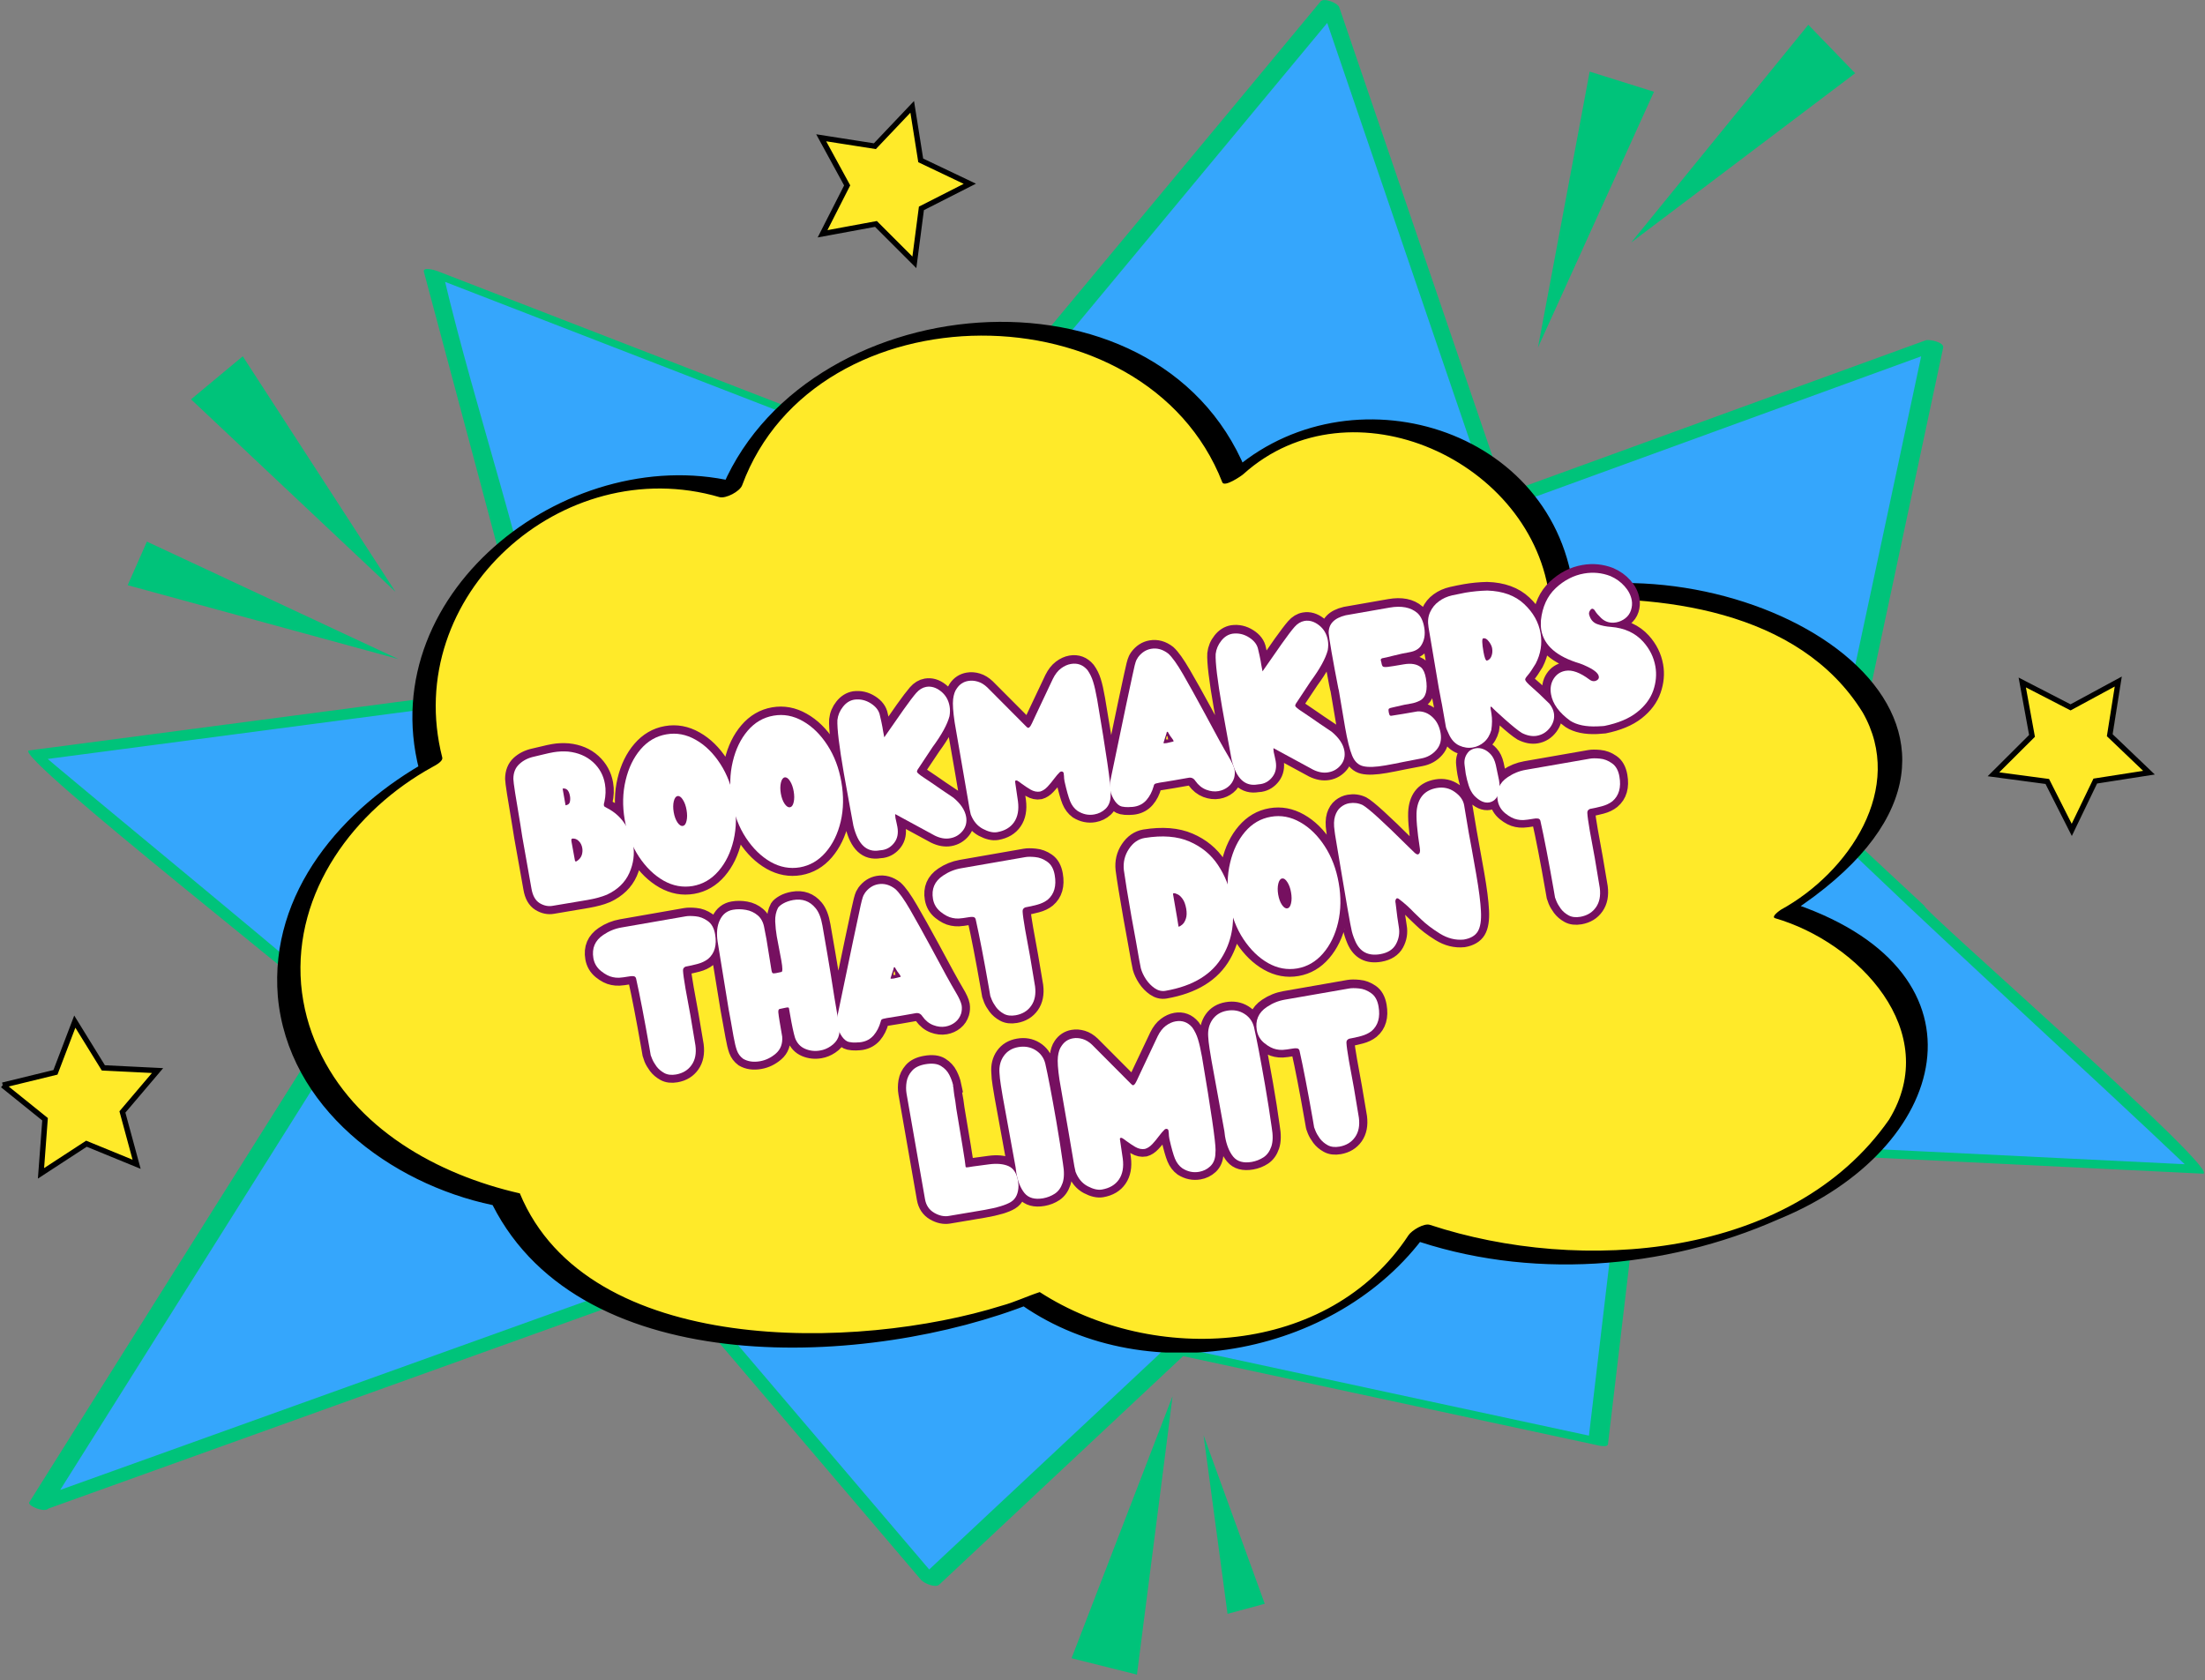 <?xml version="1.0" encoding="UTF-8"?> <svg xmlns="http://www.w3.org/2000/svg" xmlns:xlink="http://www.w3.org/1999/xlink" width="500" zoomAndPan="magnify" viewBox="0 0 375 285.75" height="381" preserveAspectRatio="xMidYMid meet" version="1.0"><rect x="0" y="0" width="375" height="285.75" fill="#808080" stroke="none"/><defs><g></g><clipPath id="073afb9c3b"><path d="M 4 0 L 374.836 0 L 374.836 270 L 4 270 Z M 4 0 " clip-rule="nonzero"></path></clipPath><clipPath id="edd1b78929"><path d="M 182 237 L 200 237 L 200 284.75 L 182 284.75 Z M 182 237 " clip-rule="nonzero"></path></clipPath><clipPath id="77fa9f0e37"><path d="M 0.164 173 L 27 173 L 27 200 L 0.164 200 Z M 0.164 173 " clip-rule="nonzero"></path></clipPath><clipPath id="7d7168554a"><path d="M 0.164 160 L 40 160 L 40 213 L 0.164 213 Z M 0.164 160 " clip-rule="nonzero"></path></clipPath><clipPath id="798410f08b"><path d="M 326 103 L 374.836 103 L 374.836 155 L 326 155 Z M 326 103 " clip-rule="nonzero"></path></clipPath><clipPath id="0f5b608baf"><path d="M 47.137 54.703 L 328 54.703 L 328 230.051 L 47.137 230.051 Z M 47.137 54.703 " clip-rule="nonzero"></path></clipPath></defs><path fill="#35a6fc" d="M 6.633 256.008 L 58.992 172.75 L 5.965 128.453 L 92.559 117.055 C 86.297 93.57 80.027 70.07 73.75 46.555 L 160.367 80.102 L 226.145 0.875 L 255.02 85.488 L 328.855 58.621 L 311.383 140.516 L 373.824 198.93 L 277.836 194.234 C 275.824 211.223 273.812 228.23 271.805 245.254 L 199.969 229.805 L 158.203 268.945 L 114.25 217.348 Z M 6.633 256.008 " fill-opacity="1" fill-rule="nonzero"></path><g clip-path="url(#073afb9c3b)"><path fill="#00c37a" d="M 8.293 256.512 L 60.648 173.258 C 60.648 172.359 7.715 129.027 7.301 128.359 L 7.023 129.234 L 93.617 117.816 C 89.773 95.207 80.934 70.246 75.43 46.832 L 73.172 46.969 L 159.789 80.516 C 160.203 80.676 161.562 81.184 161.953 80.699 C 183.645 54.566 206 27.676 227.734 1.473 L 224.559 0.508 L 253.43 85.121 C 253.707 85.949 255.641 86.48 256.398 86.203 L 330.238 59.332 L 327.27 58.066 C 321.441 85.328 315.617 112.773 309.77 139.988 C 327.152 157.027 354.551 181.844 372.348 198.77 L 373.203 198.102 L 277.191 193.402 C 276.984 193.402 276.246 193.336 276.199 193.68 C 274.191 210.672 272.18 227.68 270.168 244.703 L 271.574 244.473 C 257.734 241.523 214.98 232.27 201.902 229.461 C 200.059 228.816 198.426 228.539 197.137 230.336 L 156.684 268.211 L 159.766 268.992 L 115.812 217.395 C 115.262 216.75 113.789 216.219 112.961 216.52 L 29.129 246.637 L 5.344 255.176 C 4.191 255.594 7.164 256.973 7.992 256.676 L 115.586 218.016 L 112.73 217.141 L 156.66 268.738 C 157.145 269.293 159.078 270.145 159.746 269.52 L 201.512 230.379 L 200.223 230.449 L 272.055 245.898 C 272.285 245.945 273.391 246.129 273.461 245.668 C 275.473 228.645 277.48 211.641 279.492 194.648 L 278.504 194.922 L 374.492 199.621 C 379.531 200.633 326.254 154.172 327.336 154.125 C 326.324 153.203 314.582 142.242 313.961 141.645 C 312.488 140.078 313.82 137.848 314.074 136.004 L 315.918 127.395 L 330.469 59.148 C 330.676 58.184 328.074 57.676 327.5 57.883 L 253.66 84.754 L 256.629 85.836 C 247.008 57.637 237.383 29.434 227.758 1.223 C 227.504 0.508 225.133 -0.438 224.582 0.254 C 213.621 13.539 168.953 67.207 158.801 79.48 L 160.965 79.664 L 74.348 46.094 C 74.07 45.98 71.84 45.312 72.09 46.234 C 78.383 69.719 84.656 93.219 90.902 116.734 L 91.5 116.25 L 4.906 127.648 C 2.074 128.43 57.91 171.992 57.656 172.844 L 57.309 172.266 C 48.746 185.875 12.734 243.113 4.977 255.523 C 4.609 256.098 7.715 257.434 8.293 256.512 Z M 8.293 256.512 " fill-opacity="1" fill-rule="nonzero"></path></g><path fill="#00c37a" d="M 261.559 59.105 C 262.523 54.086 269.246 18.074 270.352 12.18 L 281.289 15.609 L 261.559 59.105 " fill-opacity="1" fill-rule="nonzero"></path><path fill="#00c37a" d="M 282.738 34.699 L 307.535 4.215 L 315.504 12.457 L 277.422 41.238 Z M 282.738 34.699 " fill-opacity="1" fill-rule="nonzero"></path><path fill="#00c37a" d="M 67.258 100.664 L 41.285 60.602 L 32.488 67.922 L 67.258 100.664 " fill-opacity="1" fill-rule="nonzero"></path><path fill="#00c37a" d="M 60.211 108.582 L 24.984 92.121 L 21.715 99.535 L 67.762 112.105 Z M 60.211 108.582 " fill-opacity="1" fill-rule="nonzero"></path><path fill="#00c37a" d="M 204.688 244.125 L 215.094 272.789 L 208.762 274.496 L 204.688 244.125 " fill-opacity="1" fill-rule="nonzero"></path><g clip-path="url(#edd1b78929)"><path fill="#00c37a" d="M 198.355 245.852 L 193.359 284.832 L 182.238 282.047 L 199.414 237.473 Z M 198.355 245.852 " fill-opacity="1" fill-rule="nonzero"></path></g><g clip-path="url(#77fa9f0e37)"><path fill="#ffea29" d="M 0.465 184.77 L 9.441 182.582 L 12.734 173.949 L 17.594 181.824 L 26.824 182.281 L 20.84 189.328 L 23.258 198.238 L 14.715 194.738 L 6.98 199.781 L 7.668 190.57 L 0.465 184.77 " fill-opacity="1" fill-rule="nonzero"></path></g><g clip-path="url(#7d7168554a)"><path stroke-linecap="butt" transform="matrix(0.23, 0, 0, 0.23, 0.164, 0.024)" fill="none" stroke-linejoin="miter" d="M 1.307 802.4 L 40.295 792.899 L 54.597 755.404 L 75.702 789.608 L 115.793 791.593 L 89.801 822.199 L 100.303 860.898 L 63.199 845.697 L 29.606 867.6 L 32.592 827.594 L 1.307 802.4 " stroke="#000000" stroke-width="4" stroke-opacity="1" stroke-miterlimit="10"></path></g><path fill="#ffea29" d="M 352.711 141.301 L 348.543 133.059 L 339.379 131.836 L 345.941 125.297 L 344.281 116.203 L 352.504 120.441 L 360.629 116.043 L 359.18 125.184 L 365.855 131.562 L 356.715 132.988 Z M 352.711 141.301 " fill-opacity="1" fill-rule="nonzero"></path><g clip-path="url(#798410f08b)"><path stroke-linecap="butt" transform="matrix(0.23, 0, 0, 0.23, 0.164, 0.024)" fill="none" stroke-linejoin="miter" d="M 1531.205 613.604 L 1513.102 577.806 L 1473.3 572.495 L 1501.803 544.095 L 1494.592 504.598 L 1530.305 523.006 L 1565.595 503.902 L 1559.3 543.603 L 1588.295 571.308 L 1548.595 577.5 Z M 1531.205 613.604 " stroke="#000000" stroke-width="4" stroke-opacity="1" stroke-miterlimit="10"></path></g><path stroke-linecap="butt" transform="matrix(0.23, 0, 0, 0.23, 0.164, 0.024)" fill-opacity="1" fill="#ffea29" fill-rule="nonzero" stroke-linejoin="miter" d="M 675.395 193.902 L 646.994 165.501 L 607.498 172.796 L 625.702 136.998 L 606.497 101.794 L 646.197 108.004 L 673.8 78.907 L 680.095 118.506 L 716.402 135.794 L 680.604 153.998 Z M 675.395 193.902 " stroke="#000000" stroke-width="4" stroke-opacity="1" stroke-miterlimit="10"></path><path fill="#ffea29" d="M 49.238 168.441 C 50.781 185.969 66.117 199.719 86.438 204.008 C 91.133 228.152 149.328 234.035 175.641 220.887 C 194.039 235.242 229.875 229.25 241.387 209.465 C 250.934 213.02 262.848 214.605 275.57 213.488 C 320.102 210.895 347.691 171.906 303.695 155.004 C 343.422 130.234 309.371 95.516 265.555 101.039 C 262.445 75.148 228.758 62.945 209.844 80.961 C 198.195 46.445 135.199 49.016 124.242 83.398 C 95.895 75.484 65.691 101.574 73.273 129.898 C 57.621 138.418 47.852 152.926 49.238 168.441 Z M 49.238 168.441 " fill-opacity="1" fill-rule="nonzero"></path><g clip-path="url(#0f5b608baf)"><path fill="#000000" d="M 47.25 169.492 C 48.949 188.316 66.32 201.305 83.777 204.973 C 99.094 235.172 148.031 232.582 175.414 221.691 L 173.828 222.027 C 195.402 236.961 228.555 230.457 243.266 208.84 L 239.598 210.605 C 259.855 217.781 282.992 216.016 302.508 207.363 C 331.504 195.492 339.598 165.715 305.527 153.844 L 304.52 155.273 C 349.969 125.562 304.297 94.086 267.141 99.852 L 267.566 99.988 C 263.676 71.82 227.953 62.141 208.277 81.297 L 211.855 79.91 C 196.609 42.934 135.844 48.68 122.277 84.227 L 126.074 82.215 C 97.574 74.523 63.414 100.168 71.281 130.906 L 72.98 129.297 C 58.25 137.41 45.797 151.762 47.25 169.492 C 47.293 169.918 51.316 168.688 51.207 167.414 C 49.91 151.676 60.215 137.793 73.539 130.457 C 73.988 130.211 75.371 129.52 75.215 128.848 C 68.195 101.352 95.629 76.738 122.387 84.562 C 123.461 84.828 125.809 83.602 126.211 82.551 C 138.684 48.703 194.844 48.66 207.875 82.035 C 208.211 82.93 211.117 80.961 211.453 80.648 C 229.762 64.152 260.973 78.391 263.566 102.09 C 282.254 100.926 305.93 103.676 316.773 121.16 C 324.172 134.035 314.402 148.41 302.867 154.738 C 302.711 154.848 301.168 155.898 301.859 156.168 C 316.059 160.281 330.43 175.438 321.266 190.438 C 304.723 214.16 268.797 216.773 243.223 208.348 C 242.215 207.965 240.07 209.285 239.531 210.113 C 226.031 230.68 196.23 232.312 176.824 219.77 C 174.68 220.465 172.555 221.492 170.387 222.074 C 145.949 229.719 99.988 230.902 88.406 202.98 C 74.367 199.785 60.305 191.961 54.113 178.344 C 52.512 174.867 51.543 171.223 51.207 167.414 C 51.184 166.965 47.137 168.219 47.25 169.492 Z M 47.25 169.492 " fill-opacity="1" fill-rule="nonzero"></path></g><path stroke-linecap="butt" transform="matrix(0.738, -0.129, 0.129, 0.738, 52.931, 133.949)" fill="none" stroke-linejoin="miter" d="M 57.439 35.919 C 59.191 35.917 60.692 35.777 61.932 35.491 C 64.538 34.781 66.484 33.453 67.787 31.506 C 69.09 29.553 69.744 27.444 69.74 25.19 C 69.74 23.491 69.382 21.841 68.654 20.248 C 67.933 18.646 66.857 17.294 65.414 16.191 C 65.19 16.02 65.023 15.885 64.905 15.774 C 64.793 15.654 64.742 15.523 64.741 15.38 C 64.738 15.216 64.824 14.961 64.989 14.625 C 65.555 13.289 65.837 11.978 65.836 10.677 C 65.836 8.671 65.223 6.876 63.992 5.291 C 62.765 3.707 61.047 2.603 58.838 1.98 C 57.739 1.698 56.653 1.556 55.574 1.553 C 54.844 1.553 54.108 1.583 53.368 1.639 C 52.634 1.691 51.859 1.736 51.038 1.773 C 49.652 1.828 48.446 2.189 47.422 2.846 C 46.406 3.51 45.775 4.549 45.518 5.964 C 45.406 6.67 45.338 10.15 45.311 16.405 L 45.271 19.245 L 45.313 31.206 C 45.312 32.82 45.735 34.005 46.583 34.756 C 47.432 35.502 48.366 35.877 49.383 35.874 Z M 56.341 26.832 C 56.198 26.834 56.122 26.752 56.124 26.588 L 56.082 22.766 C 56.082 22.4 56.094 22.117 56.124 21.916 C 56.149 21.714 56.251 21.615 56.425 21.614 C 56.959 21.649 57.4 21.911 57.739 22.393 C 58.074 22.87 58.244 23.444 58.248 24.122 C 58.243 24.661 58.111 25.178 57.839 25.675 C 57.574 26.164 57.128 26.536 56.507 26.792 Z M 56.162 13.9 L 56.163 10.038 C 57.068 10.037 57.521 10.687 57.521 11.994 C 57.522 12.444 57.436 12.874 57.263 13.288 C 57.097 13.698 56.728 13.899 56.162 13.9 Z M 81.489 36.89 C 79.166 36.892 77.049 36.105 75.137 34.539 C 73.231 32.963 71.705 30.855 70.562 28.212 C 69.415 25.567 68.841 22.636 68.843 19.408 C 68.844 16.218 69.417 13.296 70.563 10.638 C 71.709 7.981 73.231 5.865 75.14 4.298 C 77.049 2.726 79.166 1.936 81.488 1.939 C 83.806 1.936 85.918 2.722 87.823 4.298 C 89.736 5.864 91.257 7.976 92.38 10.638 C 93.514 13.297 94.079 16.221 94.079 19.406 C 94.082 22.635 93.512 25.567 92.384 28.212 C 91.257 30.857 89.735 32.968 87.826 34.54 C 85.917 36.107 83.807 36.892 81.489 36.89 Z M 81.571 23.067 C 81.99 23.066 82.344 22.736 82.624 22.07 C 82.91 21.401 83.052 20.584 83.05 19.626 C 83.048 18.694 82.908 17.892 82.624 17.213 C 82.341 16.529 81.993 16.187 81.57 16.188 C 81.178 16.188 80.833 16.53 80.534 17.214 C 80.236 17.892 80.09 18.697 80.086 19.628 C 80.089 20.586 80.238 21.4 80.533 22.071 C 80.831 22.732 81.175 23.067 81.571 23.067 Z M 106.169 36.892 C 103.846 36.889 101.729 36.107 99.816 34.54 C 97.911 32.965 96.389 30.858 95.242 28.213 C 94.094 25.568 93.522 22.632 93.523 19.41 C 93.523 16.219 94.096 13.297 95.242 10.64 C 96.389 7.977 97.911 5.867 99.819 4.3 C 101.729 2.722 103.845 1.938 106.168 1.936 C 108.486 1.937 110.598 2.724 112.503 4.3 C 114.415 5.866 115.936 7.978 117.06 10.634 C 118.195 13.293 118.759 16.217 118.758 19.408 C 118.762 22.636 118.192 25.569 117.064 28.214 C 115.936 30.859 114.415 32.964 112.505 34.541 C 110.597 36.108 108.487 36.888 106.169 36.892 Z M 106.252 23.063 C 106.67 23.062 107.024 22.732 107.303 22.072 C 107.589 21.402 107.732 20.586 107.729 19.628 C 107.728 18.696 107.588 17.888 107.304 17.214 C 107.021 16.53 106.673 16.189 106.249 16.189 C 105.858 16.19 105.512 16.532 105.213 17.215 C 104.916 17.888 104.77 18.693 104.767 19.624 C 104.768 20.587 104.917 21.402 105.213 22.073 C 105.51 22.733 105.855 23.063 106.252 23.063 Z M 140.849 36.261 C 142.013 36.258 143.038 35.875 143.928 35.11 C 144.818 34.344 145.26 33.326 145.265 32.057 C 145.261 30.527 144.575 28.942 143.189 27.298 C 141.464 25.663 140.051 24.295 138.948 23.187 L 137.371 21.669 C 136.499 20.845 136.067 20.32 136.064 20.092 C 136.094 19.922 136.163 19.765 136.272 19.625 L 140.52 15.175 C 143.034 12.772 144.688 10.695 145.481 8.939 C 145.762 8.173 145.903 7.425 145.905 6.69 C 145.907 5.251 145.445 4.017 144.526 3.004 C 143.609 1.982 142.57 1.473 141.412 1.472 C 140.56 1.472 139.748 1.79 138.965 2.426 C 138.188 3.058 137.02 4.14 135.468 5.669 L 130.08 11.106 C 130.079 10.566 130.065 10.039 130.038 9.527 L 130.038 8.765 C 130.038 7.976 130.009 7.082 129.955 6.089 C 129.956 4.956 129.438 3.924 128.404 2.993 C 127.376 2.062 126.192 1.57 124.863 1.513 C 123.847 1.515 122.907 1.896 122.044 2.661 C 121.181 3.421 120.592 4.34 120.282 5.418 C 119.856 7.254 119.641 11.312 119.642 17.588 C 119.64 20.27 119.653 22.776 119.682 25.093 L 119.734 29.685 C 120.018 34.031 121.644 36.209 124.613 36.208 L 125.287 36.257 C 126.392 36.259 127.373 35.853 128.239 35.046 C 129.099 34.239 129.534 33.113 129.531 31.673 C 129.532 31.335 129.517 30.994 129.491 30.656 C 129.46 30.317 129.448 29.966 129.448 29.6 L 129.488 28.793 L 129.575 28.75 L 137.549 35.066 C 138.653 35.862 139.753 36.26 140.849 36.261 Z M 151.615 36.726 C 153.367 36.724 154.761 36.195 155.788 35.13 C 156.825 34.068 157.389 32.563 157.475 30.614 L 157.601 26.16 C 157.599 25.99 157.688 25.905 157.863 25.904 L 158.067 25.945 C 158.324 26.143 158.632 26.44 159.002 26.833 C 159.512 27.371 160.089 27.916 160.738 28.469 C 161.388 29.021 162.08 29.301 162.822 29.298 C 163.413 29.242 164.031 28.979 164.662 28.513 C 165.3 28.042 165.9 27.543 166.464 27.012 C 167.034 26.471 167.542 26.046 167.999 25.734 L 168.245 25.656 C 168.558 25.652 168.74 25.795 168.796 26.08 L 168.753 26.75 C 168.7 27.116 168.67 27.529 168.67 27.984 C 168.783 30.131 168.944 31.694 169.159 32.678 C 169.376 33.647 169.79 34.46 170.412 35.109 C 171.488 36.069 172.706 36.551 174.056 36.548 C 175.019 36.547 175.9 36.288 176.71 35.773 C 177.516 35.247 178.062 34.421 178.345 33.285 L 178.386 33.112 C 178.442 32.942 178.498 32.677 178.552 32.311 C 178.897 30.36 179.098 23.23 179.153 10.926 C 179.152 9.175 179.089 7.804 178.954 6.817 C 178.831 5.827 178.554 4.895 178.13 4.017 C 177.341 2.657 176.184 1.979 174.66 1.978 C 173.893 1.977 173.105 2.188 172.298 2.598 C 171.496 3.009 170.755 3.678 170.068 4.612 C 167.558 8.143 165.816 10.606 164.849 11.993 C 163.836 13.494 163.235 14.305 163.048 14.436 C 162.867 14.563 162.751 14.622 162.697 14.624 C 162.634 14.623 162.556 14.583 162.46 14.498 C 162.364 14.412 162.268 14.295 162.181 14.158 L 155.055 3.978 C 154.485 3.212 153.853 2.652 153.147 2.301 C 152.447 1.946 151.737 1.77 151.027 1.773 C 149.921 1.771 148.977 2.177 148.19 2.993 C 147.677 3.506 147.268 4.271 146.953 5.29 C 146.643 6.31 146.462 8.046 146.404 10.502 C 146.409 20.456 146.394 26.401 146.365 28.328 L 146.367 30.439 C 146.364 31.122 146.38 31.548 146.404 31.711 C 146.715 33.326 147.43 34.567 148.539 35.432 C 149.658 36.294 150.684 36.727 151.615 36.726 Z M 183.334 36.383 C 184.466 36.385 185.458 36.039 186.309 35.346 C 187.16 34.653 187.852 33.721 188.393 32.561 C 188.448 32.396 188.53 32.257 188.639 32.149 C 188.755 32.031 189.168 31.971 189.871 31.972 L 193.008 32.011 L 196.532 32.012 C 197.209 32.013 197.671 32.337 197.928 32.985 C 198.465 34.063 199.177 34.865 200.054 35.388 C 200.927 35.905 201.818 36.167 202.723 36.166 C 203.575 36.166 204.351 35.968 205.054 35.577 C 205.763 35.182 206.319 34.602 206.712 33.834 C 206.995 33.244 207.136 32.649 207.134 32.056 C 207.135 31.321 206.867 30.279 206.327 28.915 C 205.599 26.989 204.354 23.353 202.598 18.01 C 201.359 14.312 200.267 11.195 199.326 8.671 C 198.392 6.138 197.563 4.4 196.833 3.458 C 195.781 2.301 194.565 1.718 193.173 1.719 C 191.988 1.719 190.913 2.177 189.955 3.089 C 189.789 3.251 189.635 3.436 189.489 3.638 C 189.204 4.027 188.686 5.175 187.926 7.075 C 187.552 7.914 184.565 15.394 178.967 29.504 C 178.685 30.244 178.54 30.98 178.54 31.711 C 178.541 32.616 178.754 33.52 179.183 34.426 C 179.552 35.163 179.992 35.641 180.521 35.855 C 181.046 36.063 181.546 36.198 182.022 36.26 L 182.365 36.299 C 182.699 36.357 183.027 36.382 183.334 36.383 Z M 193.007 23.396 C 192.525 23.397 192.287 23.339 192.284 23.233 C 192.429 22.946 192.631 22.579 192.884 22.131 C 193.142 21.679 193.336 21.268 193.474 20.901 C 193.559 20.9 193.631 20.912 193.694 20.944 C 193.915 21.618 194.136 22.17 194.368 22.602 C 194.536 22.911 194.627 23.118 194.624 23.228 C 194.624 23.287 194.598 23.314 194.54 23.314 Z M 227.995 36.26 C 229.154 36.261 230.179 35.873 231.069 35.108 C 231.96 34.342 232.407 33.325 232.406 32.055 C 232.407 30.531 231.716 28.945 230.335 27.302 C 228.61 25.662 227.193 24.293 226.089 23.191 L 224.513 21.667 C 223.646 20.844 223.208 20.318 223.211 20.091 C 223.235 19.92 223.305 19.763 223.418 19.629 L 227.661 15.173 C 230.176 12.77 231.829 10.693 232.622 8.937 C 232.904 8.171 233.05 7.424 233.045 6.693 C 233.048 5.249 232.59 4.021 231.672 3.003 C 230.75 1.98 229.712 1.471 228.553 1.47 C 227.707 1.47 226.889 1.788 226.111 2.425 C 225.328 3.061 224.162 4.138 222.609 5.667 L 217.222 11.104 C 217.226 10.565 217.212 10.038 217.184 9.531 L 217.18 8.763 C 217.18 7.974 217.155 7.086 217.101 6.093 C 217.097 4.96 216.579 3.927 215.545 2.996 C 214.518 2.06 213.334 1.568 212.004 1.516 C 210.988 1.513 210.049 1.894 209.184 2.664 C 208.322 3.424 207.739 4.338 207.424 5.416 C 206.998 7.252 206.782 11.31 206.783 17.586 C 206.786 20.274 206.799 22.774 206.823 25.096 L 206.875 29.683 C 207.159 34.034 208.786 36.207 211.754 36.206 L 212.428 36.26 C 213.534 36.257 214.514 35.856 215.38 35.05 C 216.241 34.237 216.674 33.116 216.672 31.671 C 216.673 31.333 216.659 30.992 216.633 30.654 C 216.607 30.316 216.589 29.964 216.589 29.599 L 216.635 28.792 L 216.716 28.753 L 224.689 35.07 C 225.795 35.86 226.895 36.258 227.995 36.26 Z M 241.059 36.934 C 242.271 36.934 243.7 36.903 245.333 36.849 C 246.523 36.824 247.84 36.799 249.281 36.786 C 250.723 36.773 251.974 36.335 253.03 35.471 C 254.095 34.609 254.624 33.4 254.624 31.849 C 254.626 30.289 254.219 28.985 253.411 27.944 C 252.61 26.894 251.588 26.288 250.348 26.119 C 247.771 26.119 245.746 26.105 244.28 26.077 C 244.08 26.042 243.96 25.942 243.914 25.78 C 243.876 25.604 243.852 25.378 243.854 25.093 C 243.855 24.812 243.879 24.615 243.936 24.504 C 243.992 24.392 244.147 24.323 244.4 24.299 C 244.66 24.265 245.083 24.233 245.676 24.204 L 247.632 24.122 C 247.997 24.122 248.516 24.122 249.177 24.121 C 249.839 24.12 250.513 24.021 251.198 23.823 C 252.721 23.374 253.486 21.777 253.488 19.036 C 253.483 17.85 253.256 16.969 252.804 16.403 C 252.04 15.503 250.802 15.049 249.071 15.049 C 247.203 15.051 245.969 15.026 245.378 14.987 C 244.784 14.936 244.43 14.843 244.321 14.707 C 244.209 14.561 244.156 14.35 244.153 14.064 L 244.155 13.9 L 244.11 13.215 C 244.112 13.02 244.234 12.898 244.487 12.842 C 245.053 12.845 245.886 12.8 246.993 12.707 C 248.435 12.599 249.71 12.541 250.815 12.543 C 252.085 12.542 253.031 12.22 253.653 11.567 C 254.608 10.548 255.092 9.23 255.092 7.622 C 255.089 6.124 254.764 4.95 254.118 4.102 C 252.876 2.579 250.897 1.816 248.183 1.813 L 238.002 1.816 C 235.291 1.978 233.79 3.092 233.508 5.16 C 233.445 5.614 233.413 7.043 233.412 9.445 C 233.413 10.742 233.42 12.071 233.436 13.434 C 233.447 14.796 233.464 15.942 233.477 16.87 C 233.499 17.805 233.519 18.269 233.551 18.269 L 233.508 26.919 C 233.509 29.829 233.664 32.004 233.975 33.434 C 234.283 34.859 234.976 35.8 236.045 36.251 C 237.12 36.703 238.795 36.931 241.059 36.934 Z M 261.286 36.34 C 262.244 36.342 263.158 36.078 264.021 35.557 C 264.88 35.03 265.564 34.233 266.068 33.162 C 266.524 31.855 266.755 30.652 266.752 29.546 L 266.756 29.038 C 266.755 28.62 266.768 28.268 266.797 27.982 L 267.012 27.903 C 267.322 28.433 268.154 29.547 269.508 31.249 C 270.951 33.082 272.04 34.331 272.783 34.984 C 273.879 35.8 274.967 36.206 276.041 36.208 C 277.284 36.208 278.378 35.764 279.327 34.871 C 280.277 33.978 280.754 32.94 280.754 31.755 C 280.755 31.051 280.54 30.315 280.113 29.547 C 278.669 27.512 277.583 26.058 276.851 25.19 C 276.03 24.195 275.62 23.541 275.616 23.228 C 275.619 23.033 275.88 22.719 276.403 22.297 C 276.932 21.875 277.66 21.129 278.588 20.053 C 280.118 18.044 280.882 15.823 280.877 13.393 C 280.878 10.869 280.038 8.49 278.35 6.248 C 276.668 3.997 274.1 2.517 270.657 1.811 C 268.987 1.557 267.316 1.43 265.644 1.429 C 264.627 1.432 263.617 1.457 262.602 1.512 C 261.407 1.569 260.323 1.84 259.35 2.321 C 258.373 2.796 257.587 3.479 256.976 4.373 C 256.371 5.262 256.064 6.389 256.065 7.749 L 255.983 21.752 C 255.984 22.625 255.99 23.256 256.004 23.634 C 256.017 24.012 256.026 24.326 256.021 24.568 C 256.022 24.807 256.03 25.12 256.042 25.509 C 256.061 25.888 256.066 27.619 256.063 30.698 C 256.065 30.9 256.104 31.16 256.191 31.482 C 256.272 31.809 256.343 32.096 256.409 32.356 C 256.745 33.706 257.379 34.711 258.313 35.366 C 259.247 36.016 260.233 36.341 261.286 36.34 Z M 267.811 17.465 C 267.525 17.404 267.386 16.713 267.386 15.38 C 267.387 13.343 267.537 12.326 267.85 12.323 L 267.945 12.324 C 268.337 12.323 268.69 12.633 269.001 13.248 C 269.314 13.853 269.467 14.399 269.464 14.874 C 269.467 15.52 269.318 16.103 269.023 16.612 C 268.723 17.121 268.319 17.405 267.811 17.465 Z M 291.556 36.633 C 294.724 36.551 297.318 35.966 299.344 34.88 C 301.364 33.793 302.859 32.381 303.817 30.654 C 304.778 28.932 305.259 27.148 305.256 25.312 C 305.255 23.195 304.664 21.182 303.476 19.286 C 302.04 17.02 299.833 15.508 296.858 14.751 C 295.813 14.495 294.842 14.114 293.935 13.612 C 293.03 13.099 292.532 12.251 292.443 11.06 C 292.481 10.781 292.595 10.526 292.788 10.295 C 292.987 10.065 293.187 9.952 293.387 9.955 C 293.637 10.009 293.83 10.239 293.967 10.638 C 294.11 11.028 294.467 11.625 295.032 12.417 C 295.802 13.435 296.862 13.942 298.222 13.941 C 298.984 13.942 299.709 13.756 300.398 13.389 C 301.096 13.024 301.627 12.498 301.992 11.805 C 302.361 11.112 302.542 10.377 302.544 9.61 C 302.545 8.451 302.198 7.316 301.507 6.206 C 300.819 5.086 299.894 4.142 298.73 3.378 C 296.949 2.305 295.015 1.772 292.92 1.772 C 290.513 1.77 288.211 2.496 286.012 3.938 C 283.826 5.372 282.309 7.574 281.469 10.544 C 281.267 11.339 281.165 12.073 281.169 12.751 C 281.166 16.285 283.598 19.27 288.459 21.711 C 288.997 22.022 289.366 22.245 289.565 22.38 C 291.32 23.57 292.196 24.558 292.195 25.352 C 292.198 25.638 292.091 25.858 291.878 26.016 C 291.661 26.169 291.415 26.242 291.129 26.245 C 290.711 26.247 290.33 26.064 289.991 25.698 C 288.18 23.768 286.516 22.806 284.987 22.804 C 283.828 22.808 282.843 23.24 282.037 24.099 C 281.23 24.964 280.827 26.089 280.823 27.475 C 280.826 29.677 281.928 31.912 284.137 34.175 C 285.438 35.365 287.358 36.129 289.907 36.467 C 290.841 36.577 291.387 36.63 291.556 36.633 Z M 291.556 36.633 " stroke="#761060" stroke-width="3.712" stroke-opacity="1" stroke-miterlimit="4"></path><path stroke-linecap="butt" transform="matrix(0.738, -0.129, 0.129, 0.738, 52.931, 133.949)" fill="none" stroke-linejoin="miter" d="M 70.396 78.384 C 71.947 78.384 73.225 77.882 74.225 76.882 C 75.237 75.873 75.779 74.464 75.862 72.653 L 75.905 65.819 L 75.864 59.589 C 75.865 57.494 75.903 56.151 75.985 55.557 C 76.017 55.192 76.129 54.947 76.33 54.823 C 76.528 54.688 76.687 54.626 76.794 54.624 C 77.619 54.625 78.515 54.585 79.487 54.501 C 80.47 54.418 81.327 54.176 82.059 53.774 C 83.754 52.789 84.603 51.048 84.604 48.556 C 84.607 47.112 84.221 46.018 83.456 45.276 C 82.694 44.519 81.844 44.021 80.908 43.774 C 79.974 43.516 79.224 43.39 78.658 43.387 L 63.899 43.39 C 62.402 43.388 60.962 43.698 59.573 44.318 C 57.478 45.255 56.435 46.867 56.433 49.157 C 56.432 50.374 56.829 51.433 57.614 52.337 C 58.408 53.243 59.218 53.85 60.037 54.157 C 60.467 54.332 60.933 54.451 61.439 54.523 C 61.946 54.59 62.745 54.624 63.818 54.626 C 64.104 54.628 64.392 54.673 64.689 54.762 C 64.987 54.845 65.146 55.053 65.177 55.392 C 65.369 59.235 65.465 64.512 65.466 71.216 L 65.464 73.078 C 65.463 73.11 65.519 73.4 65.629 73.949 C 65.75 74.504 65.976 75.115 66.313 75.793 C 66.66 76.473 67.159 77.073 67.808 77.599 C 68.453 78.119 69.317 78.381 70.396 78.384 Z M 89.648 78.682 C 90.997 78.684 92.289 78.317 93.517 77.584 C 94.757 76.848 95.443 75.671 95.577 74.054 C 95.607 72.668 95.619 71.506 95.623 70.575 C 95.621 69.643 95.643 68.943 95.681 68.484 C 95.725 68.016 95.856 67.779 96.09 67.778 L 97.62 67.738 C 97.875 67.734 98.035 67.757 98.107 67.801 C 98.174 67.839 98.209 67.914 98.21 68.026 L 98.212 69.476 C 98.211 71.936 98.279 73.731 98.416 74.861 C 98.644 76.102 99.252 77.044 100.242 77.677 C 101.232 78.315 102.341 78.631 103.553 78.63 C 104.404 78.631 105.241 78.448 106.061 78.083 C 107.87 77.298 108.775 75.869 108.772 73.794 C 108.775 69.074 108.803 65.211 108.854 62.214 C 108.885 59.674 108.897 55.872 108.897 50.803 C 108.9 48.993 108.614 47.599 108.046 46.611 C 107.034 44.826 105.464 43.939 103.347 43.94 C 102.495 43.94 101.739 44.057 101.067 44.299 C 100.406 44.544 99.948 44.802 99.692 45.086 C 99.067 45.877 98.679 46.857 98.522 48.03 C 98.37 49.205 98.291 50.329 98.294 51.404 L 98.373 57.048 C 98.374 58.741 98.233 59.584 97.951 59.588 L 96.637 59.629 C 96.241 59.628 96.005 59.582 95.922 59.483 C 95.839 59.384 95.795 59.18 95.795 58.874 L 95.879 51.655 L 95.836 49.022 C 95.841 47.78 95.509 46.769 94.855 45.999 C 94.208 45.22 93.396 44.655 92.421 44.3 C 91.445 43.949 90.476 43.77 89.513 43.771 C 88.158 43.773 87.055 44.359 86.205 45.533 C 85.355 46.708 84.906 48.281 84.852 50.256 L 84.673 65.819 C 84.7 67.548 84.716 69.641 84.714 72.107 C 84.718 73.515 84.785 74.617 84.921 75.413 C 85.069 76.206 85.424 76.898 85.987 77.493 C 86.928 78.287 88.145 78.684 89.648 78.682 Z M 113.131 78.385 C 114.264 78.381 115.255 78.036 116.105 77.348 C 116.952 76.649 117.648 75.723 118.184 74.562 C 118.239 74.397 118.322 74.258 118.431 74.145 C 118.552 74.028 118.959 73.972 119.668 73.974 L 122.804 74.013 L 126.323 74.013 C 127 74.014 127.467 74.339 127.725 74.987 C 128.262 76.065 128.969 76.866 129.846 77.389 C 130.724 77.907 131.615 78.169 132.52 78.168 C 133.367 78.167 134.142 77.969 134.851 77.574 C 135.559 77.184 136.11 76.603 136.504 75.835 C 136.787 75.239 136.927 74.65 136.931 74.053 C 136.931 73.322 136.659 72.275 136.123 70.917 C 135.39 68.99 134.146 65.354 132.394 60.012 C 131.151 56.308 130.059 53.196 129.124 50.668 C 128.19 48.134 127.355 46.396 126.624 45.459 C 125.577 44.303 124.356 43.719 122.969 43.721 C 121.784 43.721 120.71 44.174 119.747 45.085 C 119.58 45.252 119.426 45.437 119.281 45.634 C 119 46.029 118.477 47.176 117.718 49.076 C 117.344 49.915 114.362 57.396 108.758 71.505 C 108.476 72.245 108.337 72.982 108.336 73.712 C 108.337 74.617 108.55 75.522 108.979 76.428 C 109.343 77.164 109.789 77.643 110.313 77.856 C 110.837 78.064 111.338 78.194 111.814 78.261 L 112.156 78.3 C 112.496 78.354 112.819 78.383 113.131 78.385 Z M 122.803 65.398 C 122.322 65.399 122.078 65.34 122.081 65.23 C 122.226 64.948 122.422 64.58 122.68 64.133 C 122.935 63.675 123.133 63.265 123.27 62.903 C 123.35 62.901 123.427 62.914 123.486 62.94 C 123.706 63.619 123.933 64.172 124.16 64.597 C 124.333 64.908 124.418 65.119 124.42 65.23 C 124.421 65.288 124.39 65.315 124.337 65.311 Z M 148.632 78.384 C 150.187 78.386 151.465 77.884 152.465 76.883 C 153.472 75.873 154.019 74.466 154.102 72.655 L 154.141 65.82 L 154.101 59.585 C 154.1 57.494 154.144 56.153 154.226 55.558 C 154.253 55.193 154.364 54.947 154.566 54.824 C 154.769 54.69 154.923 54.627 155.034 54.625 C 155.854 54.625 156.75 54.586 157.728 54.502 C 158.706 54.419 159.563 54.177 160.294 53.775 C 161.99 52.79 162.844 51.05 162.844 48.558 C 162.842 47.113 162.456 46.019 161.692 45.272 C 160.934 44.521 160.084 44.023 159.144 43.774 C 158.215 43.517 157.465 43.386 156.899 43.388 L 142.141 43.386 C 140.643 43.39 139.197 43.699 137.808 44.319 C 135.72 45.251 134.671 46.867 134.673 49.159 C 134.673 50.371 135.065 51.434 135.854 52.339 C 136.65 53.24 137.453 53.851 138.278 54.159 C 138.703 54.333 139.169 54.451 139.675 54.524 C 140.187 54.592 140.98 54.624 142.054 54.626 C 142.34 54.623 142.629 54.668 142.924 54.762 C 143.223 54.841 143.387 55.055 143.413 55.393 C 143.605 59.236 143.701 64.512 143.701 71.217 L 143.704 73.08 C 143.705 73.107 143.76 73.397 143.87 73.95 C 143.985 74.505 144.212 75.116 144.554 75.795 C 144.897 76.468 145.394 77.074 146.044 77.594 C 146.694 78.12 147.558 78.382 148.632 78.384 Z M 183.06 78.768 C 189.48 78.766 194.244 76.871 197.35 73.079 C 200.039 69.828 201.395 65.725 201.432 60.779 C 201.433 57.98 200.866 55.283 199.733 52.678 C 198.599 50.078 196.783 47.957 194.275 46.318 C 191.778 44.676 188.476 43.825 184.374 43.771 C 182.903 43.774 181.579 44.385 180.407 45.614 C 179.235 46.844 178.594 48.335 178.484 50.089 C 178.389 52.21 178.348 55.844 178.349 60.998 L 178.387 66.545 C 178.39 70.228 178.407 72.289 178.439 72.74 C 178.524 73.59 178.761 74.473 179.157 75.389 C 179.552 76.31 180.091 77.102 180.769 77.771 C 181.447 78.434 182.209 78.768 183.06 78.768 Z M 188.622 64.932 C 188.532 64.932 188.487 64.914 188.487 64.887 C 188.514 64.548 188.527 62.048 188.526 57.38 C 188.556 57.296 188.616 57.258 188.701 57.257 C 188.897 57.254 189.171 57.382 189.523 57.639 C 189.88 57.897 190.2 58.307 190.483 58.87 C 190.765 59.438 190.91 60.214 190.907 61.203 C 190.909 62.135 190.753 62.875 190.445 63.43 C 190.132 63.978 189.783 64.373 189.4 64.597 C 189.017 64.821 188.76 64.93 188.622 64.932 Z M 213.429 78.889 C 211.105 78.891 208.988 78.109 207.076 76.537 C 205.17 74.967 203.649 72.855 202.502 70.21 C 201.354 67.565 200.781 64.634 200.783 61.407 C 200.782 58.221 201.356 55.294 202.502 52.637 C 203.648 49.979 205.171 47.863 207.079 46.297 C 208.988 44.725 211.105 43.935 213.428 43.938 C 215.745 43.94 217.857 44.726 219.763 46.296 C 221.674 47.868 223.195 49.98 224.319 52.636 C 225.454 55.295 226.018 58.219 226.017 61.41 C 226.022 64.633 225.452 67.566 224.324 70.211 C 223.196 72.855 221.68 74.967 219.765 76.538 C 217.857 78.105 215.746 78.89 213.429 78.889 Z M 213.511 65.065 C 213.929 65.064 214.283 64.734 214.568 64.07 C 214.849 63.399 214.991 62.588 214.989 61.624 C 214.993 60.694 214.847 59.89 214.564 59.211 C 214.281 58.527 213.933 58.186 213.509 58.186 C 213.118 58.187 212.772 58.529 212.473 59.212 C 212.175 59.89 212.029 60.696 212.031 61.627 C 212.028 62.584 212.177 63.399 212.473 64.07 C 212.77 64.735 213.114 65.065 213.511 65.065 Z M 251.769 78.933 C 253.319 78.934 254.469 78.499 255.217 77.64 C 255.966 76.776 256.474 75.319 256.726 73.268 C 256.983 71.217 257.11 68.424 257.112 64.89 C 257.109 60.111 257.095 56.886 257.069 55.215 L 257.112 48.899 C 257.108 47.739 256.576 46.63 255.517 45.573 C 254.459 44.51 253.166 43.977 251.631 43.98 C 248.89 43.978 247.11 45.382 246.288 48.186 C 245.838 49.764 245.568 52.648 245.479 56.829 C 245.478 57.596 245.272 58.02 244.849 58.106 C 244.648 58.107 244.405 57.922 244.125 57.556 L 242.987 55.982 C 238.455 49.561 235.595 45.872 234.408 44.913 C 233.532 44.29 232.544 43.98 231.449 43.979 C 230.735 43.976 230.058 44.155 229.409 44.507 C 228.76 44.86 228.219 45.448 227.79 46.267 C 227.372 47.089 227.145 48.208 227.12 49.622 C 227.089 49.622 227.072 50.656 227.056 52.722 C 227.041 54.783 227.03 57.21 227.014 60.001 C 227 62.782 226.995 65.274 226.996 67.48 C 226.993 70.591 227.007 72.15 227.034 72.149 C 227.034 72.969 227.165 73.918 227.417 74.988 C 228.039 77.616 229.735 78.933 232.502 78.934 C 234.259 78.933 235.566 78.388 236.427 77.306 C 237.295 76.213 237.722 74.976 237.72 73.589 C 237.721 72.372 237.79 70.548 237.928 68.122 L 237.929 67.9 C 237.932 67.763 237.977 67.596 238.075 67.396 C 238.179 67.197 238.297 67.096 238.44 67.095 C 238.557 67.094 238.668 67.156 238.78 67.27 C 239.857 68.405 240.847 69.647 241.754 71.001 L 243.027 72.742 C 243.902 73.979 245.112 75.291 246.651 76.665 C 248.189 78.039 249.894 78.791 251.769 78.933 Z M 262.821 49.238 C 263.249 49.239 263.661 49.125 264.055 48.898 C 265.267 48.167 265.873 46.754 265.873 44.664 L 265.752 41.14 C 265.696 40.093 265.454 39.236 265.024 38.574 C 264.606 37.908 264.12 37.416 263.563 37.091 C 263.012 36.762 262.438 36.593 261.845 36.596 C 261.305 36.597 260.799 36.736 260.321 37.018 C 259.329 37.702 258.807 38.664 258.749 39.908 C 258.694 40.586 258.666 41.264 258.665 41.936 C 258.665 42.814 258.729 43.725 258.851 44.662 C 258.985 45.595 259.26 46.411 259.682 47.119 C 260.642 48.53 261.688 49.242 262.821 49.238 Z M 278.73 78.385 C 280.286 78.381 281.563 77.885 282.564 76.879 C 283.57 75.874 284.117 74.467 284.2 72.656 L 284.238 65.821 L 284.199 59.586 C 284.198 57.495 284.241 56.154 284.324 55.559 C 284.351 55.194 284.467 54.949 284.665 54.82 C 284.867 54.691 285.021 54.628 285.132 54.626 C 285.952 54.626 286.849 54.582 287.826 54.503 C 288.804 54.42 289.661 54.178 290.392 53.776 C 292.094 52.787 292.942 51.051 292.942 48.559 C 292.94 47.114 292.559 46.021 291.79 45.273 C 291.032 44.522 290.183 44.019 289.242 43.77 C 288.313 43.518 287.563 43.387 286.996 43.389 L 272.239 43.387 C 270.74 43.391 269.295 43.7 267.911 44.321 C 265.818 45.252 264.769 46.863 264.772 49.155 C 264.771 50.372 265.164 51.43 265.953 52.335 C 266.748 53.241 267.552 53.847 268.376 54.159 C 268.8 54.334 269.267 54.452 269.774 54.52 C 270.285 54.593 271.078 54.625 272.157 54.628 C 272.438 54.624 272.727 54.669 273.023 54.758 C 273.321 54.842 273.485 55.056 273.51 55.393 C 273.703 59.237 273.804 64.514 273.799 71.218 L 273.802 73.081 C 273.803 73.108 273.858 73.398 273.968 73.951 C 274.084 74.501 274.315 75.118 274.652 75.796 C 274.995 76.469 275.493 77.069 276.142 77.595 C 276.791 78.121 277.656 78.383 278.73 78.385 Z M 278.73 78.385 " stroke="#761060" stroke-width="3.712" stroke-opacity="1" stroke-miterlimit="4"></path><path stroke-linecap="butt" transform="matrix(0.738, -0.129, 0.129, 0.738, 52.931, 133.949)" fill="none" stroke-linejoin="miter" d="M 133.896 120.682 C 136.895 120.686 139.018 120.437 140.275 119.937 C 141.541 119.443 142.324 118.289 142.64 116.481 L 142.68 115.461 C 142.678 113.71 142.154 112.496 141.104 111.816 C 140.063 111.137 138.669 110.756 136.929 110.691 C 135.19 110.621 133.923 110.574 133.128 110.547 C 132.679 110.543 132.336 110.536 132.095 110.525 C 131.855 110.505 131.696 110.477 131.627 110.449 C 131.557 110.421 131.524 110.368 131.523 110.283 C 131.579 109.721 131.622 108.168 131.647 105.627 C 131.679 103.077 131.688 100.961 131.691 99.279 C 131.689 97.591 131.718 96.241 131.772 95.229 L 131.771 93.869 C 131.803 93.478 131.817 93.152 131.814 92.898 C 131.816 92.644 131.832 92.43 131.867 92.256 L 131.865 91.663 L 131.907 91.665 C 131.881 90.872 131.732 90.026 131.464 89.138 C 131.196 88.25 130.692 87.469 129.95 86.805 C 129.219 86.143 128.075 85.811 126.514 85.814 C 125.133 85.812 124.052 86.126 123.272 86.746 C 122.491 87.367 121.947 88.124 121.633 89.011 C 121.324 89.905 121.168 90.772 121.167 91.623 L 121.168 115.928 C 121.17 117.373 121.674 118.519 122.69 119.368 C 123.712 120.213 124.776 120.631 125.882 120.634 Z M 147.637 120.384 C 148.627 120.382 149.559 120.196 150.435 119.814 C 151.312 119.427 152.027 118.726 152.579 117.712 C 153.128 116.691 153.406 115.247 153.408 113.385 C 153.519 110.441 153.573 107.217 153.571 103.708 C 153.57 97.406 153.502 92.939 153.363 90.306 C 153.246 88.946 152.685 87.822 151.676 86.932 C 150.678 86.043 149.438 85.594 147.967 85.597 C 146.501 85.596 145.298 86.063 144.363 86.995 C 143.433 87.928 142.898 89.142 142.763 90.648 C 142.7 91.071 142.653 91.491 142.623 91.904 C 142.599 92.313 142.579 92.823 142.566 93.445 C 142.548 94.066 142.544 94.97 142.542 96.16 L 142.665 112.448 L 142.623 113.6 C 142.624 115.632 142.978 117.27 143.681 118.52 C 144.391 119.76 145.711 120.382 147.637 120.384 Z M 161.113 120.724 C 162.87 120.723 164.259 120.193 165.286 119.128 C 166.323 118.066 166.887 116.561 166.978 114.613 L 167.098 110.163 C 167.102 109.989 167.186 109.903 167.361 109.902 L 167.565 109.943 C 167.821 110.146 168.135 110.439 168.5 110.836 C 169.009 111.374 169.591 111.92 170.241 112.473 C 170.885 113.025 171.583 113.3 172.319 113.301 C 172.916 113.246 173.528 112.983 174.166 112.512 C 174.797 112.045 175.398 111.541 175.967 111.011 C 176.532 110.474 177.046 110.045 177.496 109.738 L 177.749 109.655 C 178.056 109.655 178.243 109.794 178.294 110.078 L 178.256 110.754 C 178.197 111.119 178.173 111.528 178.173 111.983 C 178.281 114.129 178.446 115.698 178.657 116.676 C 178.873 117.651 179.288 118.458 179.91 119.107 C 180.987 120.067 182.204 120.549 183.559 120.547 C 184.516 120.55 185.403 120.292 186.208 119.771 C 187.014 119.245 187.56 118.419 187.842 117.288 L 187.884 117.11 C 187.939 116.945 187.996 116.68 188.049 116.314 C 188.395 114.358 188.596 107.228 188.651 94.925 C 188.65 93.173 188.587 91.802 188.458 90.816 C 188.334 89.826 188.057 88.894 187.628 88.02 C 186.838 86.66 185.682 85.977 184.157 85.981 C 183.39 85.98 182.603 86.186 181.795 86.601 C 180.994 87.007 180.253 87.676 179.572 88.611 C 177.055 92.146 175.314 94.604 174.353 95.992 C 173.334 97.492 172.732 98.308 172.55 98.44 C 172.37 98.562 172.253 98.627 172.196 98.622 C 172.132 98.621 172.055 98.581 171.957 98.501 C 171.862 98.41 171.765 98.298 171.679 98.156 L 164.554 87.976 C 163.989 87.211 163.351 86.65 162.65 86.3 C 161.944 85.949 161.234 85.773 160.525 85.771 C 159.419 85.774 158.475 86.181 157.687 86.996 C 157.175 87.504 156.766 88.269 156.455 89.294 C 156.141 90.308 155.96 92.044 155.907 94.501 C 155.906 104.46 155.892 110.399 155.863 112.326 L 155.865 114.437 C 155.862 115.12 155.878 115.546 155.907 115.715 C 156.218 117.33 156.928 118.565 158.037 119.43 C 159.157 120.292 160.182 120.725 161.113 120.724 Z M 195.727 120.383 C 196.71 120.385 197.643 120.193 198.52 119.812 C 199.397 119.425 200.112 118.724 200.664 117.709 C 201.218 116.689 201.496 115.246 201.493 113.382 C 201.604 110.438 201.658 107.215 201.661 103.707 C 201.66 97.404 201.592 92.937 201.452 90.309 C 201.335 88.95 200.775 87.821 199.766 86.93 C 198.762 86.041 197.527 85.598 196.057 85.596 C 194.586 85.593 193.383 86.061 192.453 86.994 C 191.523 87.927 190.987 89.146 190.847 90.651 C 190.784 91.069 190.743 91.49 190.713 91.903 C 190.684 92.31 190.663 92.825 190.65 93.447 C 190.637 94.07 190.627 94.973 190.632 96.159 L 190.754 112.452 L 190.713 113.598 C 190.713 115.63 191.063 117.268 191.771 118.518 C 192.48 119.764 193.8 120.386 195.727 120.383 Z M 215.914 120.384 C 217.464 120.385 218.742 119.883 219.747 118.883 C 220.754 117.873 221.296 116.465 221.384 114.655 L 221.422 107.82 L 221.383 101.585 C 221.382 99.494 221.42 98.152 221.508 97.558 C 221.535 97.193 221.646 96.947 221.848 96.824 C 222.046 96.689 222.205 96.627 222.311 96.624 C 223.136 96.625 224.032 96.586 225.005 96.501 C 225.987 96.419 226.845 96.177 227.576 95.775 C 229.272 94.79 230.12 93.049 230.121 90.557 C 230.124 89.113 229.738 88.019 228.974 87.272 C 228.211 86.52 227.361 86.022 226.425 85.774 C 225.491 85.516 224.741 85.391 224.175 85.387 L 209.422 85.392 C 207.919 85.389 206.479 85.699 205.09 86.319 C 203.001 87.251 201.952 88.867 201.95 91.158 C 201.955 92.371 202.347 93.434 203.131 94.338 C 203.926 95.239 204.735 95.851 205.555 96.158 C 205.984 96.333 206.451 96.451 206.957 96.524 C 207.463 96.591 208.262 96.624 209.336 96.626 C 209.622 96.623 209.91 96.668 210.206 96.762 C 210.505 96.841 210.663 97.054 210.694 97.392 C 210.887 101.236 210.983 106.512 210.983 113.217 L 210.986 115.08 C 210.982 115.106 211.037 115.396 211.147 115.949 C 211.267 116.505 211.494 117.116 211.83 117.794 C 212.179 118.468 212.676 119.074 213.326 119.594 C 213.975 120.12 214.835 120.381 215.914 120.384 Z M 215.914 120.384 " stroke="#761060" stroke-width="3.712" stroke-opacity="1" stroke-miterlimit="4"></path><g fill="#ffffff" fill-opacity="1"><g transform="translate(90.104, 154.85)"><g><path d="M 9.844 -1.781 C 11.145 -2.008 12.234 -2.305 13.109 -2.672 C 14.93 -3.523 16.203 -4.754 16.922 -6.359 C 17.641 -7.973 17.852 -9.613 17.562 -11.281 C 17.344 -12.531 16.859 -13.703 16.109 -14.797 C 15.367 -15.891 14.398 -16.75 13.203 -17.375 C 13.016 -17.469 12.867 -17.547 12.766 -17.609 C 12.672 -17.672 12.613 -17.758 12.594 -17.875 C 12.57 -18 12.602 -18.195 12.688 -18.469 C 12.914 -19.52 12.945 -20.523 12.781 -21.484 C 12.531 -22.973 11.848 -24.223 10.734 -25.234 C 9.617 -26.242 8.211 -26.836 6.516 -27.016 C 5.672 -27.078 4.848 -27.039 4.047 -26.906 C 3.504 -26.812 2.969 -26.695 2.438 -26.562 C 1.906 -26.426 1.336 -26.289 0.734 -26.156 C -0.273 -25.938 -1.113 -25.516 -1.781 -24.891 C -2.457 -24.273 -2.797 -23.43 -2.797 -22.359 C -2.797 -21.805 -2.398 -19.227 -1.609 -14.625 L -1.281 -12.516 L 0.281 -3.703 C 0.488 -2.504 0.953 -1.68 1.672 -1.234 C 2.398 -0.797 3.141 -0.645 3.891 -0.781 Z M 7.875 -8.328 C 7.77 -8.305 7.703 -8.363 7.672 -8.5 L 7.156 -11.328 C 7.102 -11.586 7.07 -11.797 7.062 -11.953 C 7.062 -12.109 7.125 -12.195 7.25 -12.219 C 7.664 -12.25 8.023 -12.109 8.328 -11.797 C 8.641 -11.492 8.836 -11.098 8.922 -10.609 C 8.992 -10.203 8.961 -9.797 8.828 -9.391 C 8.691 -8.992 8.41 -8.656 7.984 -8.375 Z M 6.078 -17.875 L 5.578 -20.719 C 6.242 -20.832 6.66 -20.41 6.828 -19.453 C 6.891 -19.117 6.883 -18.785 6.812 -18.453 C 6.738 -18.129 6.492 -17.938 6.078 -17.875 Z M 6.078 -17.875 "></path></g></g></g><g fill="#ffffff" fill-opacity="1"><g transform="translate(108.354, 151.668)"><g><path d="M 9.469 -0.969 C 7.75 -0.676 6.086 -0.984 4.484 -1.891 C 2.891 -2.805 1.492 -4.164 0.297 -5.969 C -0.891 -7.77 -1.691 -9.859 -2.109 -12.234 C -2.516 -14.598 -2.461 -16.836 -1.953 -18.953 C -1.453 -21.066 -0.602 -22.82 0.594 -24.219 C 1.801 -25.625 3.266 -26.473 4.984 -26.766 C 6.691 -27.066 8.348 -26.758 9.953 -25.844 C 11.566 -24.938 12.961 -23.57 14.141 -21.75 C 15.316 -19.938 16.109 -17.848 16.516 -15.484 C 16.93 -13.109 16.895 -10.867 16.406 -8.766 C 15.914 -6.672 15.062 -4.922 13.844 -3.516 C 12.633 -2.117 11.176 -1.27 9.469 -0.969 Z M 7.766 -11.188 C 8.078 -11.238 8.289 -11.523 8.406 -12.047 C 8.531 -12.578 8.531 -13.195 8.406 -13.906 C 8.289 -14.594 8.082 -15.172 7.781 -15.641 C 7.488 -16.109 7.188 -16.316 6.875 -16.266 C 6.582 -16.211 6.367 -15.914 6.234 -15.375 C 6.109 -14.832 6.102 -14.219 6.219 -13.531 C 6.344 -12.82 6.555 -12.238 6.859 -11.781 C 7.172 -11.332 7.473 -11.133 7.766 -11.188 Z M 7.766 -11.188 "></path></g></g></g><g fill="#ffffff" fill-opacity="1"><g transform="translate(126.573, 148.491)"><g><path d="M 9.469 -0.969 C 7.75 -0.676 6.086 -0.984 4.484 -1.891 C 2.891 -2.805 1.492 -4.164 0.297 -5.969 C -0.891 -7.77 -1.691 -9.859 -2.109 -12.234 C -2.516 -14.598 -2.461 -16.836 -1.953 -18.953 C -1.453 -21.066 -0.602 -22.82 0.594 -24.219 C 1.801 -25.625 3.266 -26.473 4.984 -26.766 C 6.691 -27.066 8.348 -26.758 9.953 -25.844 C 11.566 -24.938 12.961 -23.57 14.141 -21.75 C 15.316 -19.938 16.109 -17.848 16.516 -15.484 C 16.93 -13.109 16.895 -10.867 16.406 -8.766 C 15.914 -6.672 15.062 -4.922 13.844 -3.516 C 12.633 -2.117 11.176 -1.27 9.469 -0.969 Z M 7.766 -11.188 C 8.078 -11.238 8.289 -11.523 8.406 -12.047 C 8.531 -12.578 8.531 -13.195 8.406 -13.906 C 8.289 -14.594 8.082 -15.172 7.781 -15.641 C 7.488 -16.109 7.188 -16.316 6.875 -16.266 C 6.582 -16.211 6.367 -15.914 6.234 -15.375 C 6.109 -14.832 6.102 -14.219 6.219 -13.531 C 6.344 -12.82 6.555 -12.238 6.859 -11.781 C 7.172 -11.332 7.473 -11.133 7.766 -11.188 Z M 7.766 -11.188 "></path></g></g></g><g fill="#ffffff" fill-opacity="1"><g transform="translate(144.792, 145.314)"><g><path d="M 16.781 -2.734 C 17.645 -2.879 18.352 -3.289 18.906 -3.969 C 19.469 -4.656 19.672 -5.461 19.516 -6.391 C 19.316 -7.523 18.594 -8.609 17.344 -9.641 C 15.863 -10.629 14.648 -11.457 13.703 -12.125 L 12.328 -13.047 C 11.578 -13.535 11.188 -13.867 11.156 -14.047 C 11.156 -14.172 11.191 -14.289 11.266 -14.406 L 13.812 -18.25 C 15.363 -20.352 16.32 -22.102 16.688 -23.5 C 16.789 -24.094 16.797 -24.656 16.703 -25.188 C 16.516 -26.258 16.016 -27.113 15.203 -27.75 C 14.398 -28.383 13.57 -28.629 12.719 -28.484 C 12.094 -28.367 11.531 -28.023 11.031 -27.453 C 10.539 -26.891 9.82 -25.941 8.875 -24.609 L 5.594 -19.906 C 5.52 -20.312 5.445 -20.695 5.375 -21.062 L 5.281 -21.641 C 5.176 -22.223 5.035 -22.875 4.859 -23.594 C 4.711 -24.414 4.195 -25.109 3.312 -25.672 C 2.438 -26.234 1.5 -26.445 0.5 -26.312 C -0.25 -26.188 -0.891 -25.785 -1.422 -25.109 C -1.961 -24.43 -2.281 -23.68 -2.375 -22.859 C -2.445 -21.43 -2.082 -18.406 -1.281 -13.781 C -0.938 -11.801 -0.602 -9.957 -0.281 -8.25 L 0.344 -4.859 C 1.125 -1.68 2.602 -0.285 4.781 -0.672 L 5.297 -0.734 C 6.109 -0.867 6.781 -1.289 7.312 -2 C 7.844 -2.707 8.016 -3.594 7.828 -4.656 C 7.785 -4.914 7.734 -5.164 7.672 -5.406 C 7.609 -5.656 7.551 -5.91 7.5 -6.172 L 7.438 -6.781 L 7.484 -6.828 L 14.188 -3.188 C 15.102 -2.738 15.969 -2.586 16.781 -2.734 Z M 16.781 -2.734 "></path></g></g></g><g fill="#ffffff" fill-opacity="1"><g transform="translate(164.451, 141.886)"><g><path d="M 5.125 -0.344 C 6.426 -0.57 7.391 -1.141 8.016 -2.047 C 8.641 -2.961 8.859 -4.145 8.672 -5.594 L 8.188 -8.906 C 8.164 -9.031 8.219 -9.109 8.344 -9.141 L 8.516 -9.125 C 8.723 -9.02 8.988 -8.836 9.312 -8.578 C 9.75 -8.254 10.242 -7.926 10.797 -7.594 C 11.359 -7.27 11.906 -7.156 12.438 -7.25 C 12.875 -7.375 13.297 -7.648 13.703 -8.078 C 14.109 -8.516 14.484 -8.969 14.828 -9.438 C 15.18 -9.906 15.504 -10.281 15.797 -10.562 L 15.984 -10.656 C 16.211 -10.695 16.363 -10.617 16.438 -10.422 L 16.5 -9.891 C 16.5 -9.629 16.531 -9.328 16.594 -8.984 C 16.945 -7.422 17.266 -6.289 17.547 -5.594 C 17.836 -4.895 18.258 -4.348 18.812 -3.953 C 19.719 -3.379 20.664 -3.18 21.656 -3.359 C 22.375 -3.484 23 -3.789 23.531 -4.281 C 24.062 -4.77 24.359 -5.445 24.422 -6.312 L 24.422 -6.453 C 24.441 -6.586 24.453 -6.789 24.453 -7.062 C 24.453 -8.539 23.68 -13.828 22.141 -22.922 C 21.91 -24.211 21.68 -25.219 21.453 -25.938 C 21.234 -26.656 20.914 -27.312 20.5 -27.906 C 19.738 -28.801 18.797 -29.148 17.672 -28.953 C 17.109 -28.859 16.551 -28.609 16 -28.203 C 15.457 -27.797 14.992 -27.203 14.609 -26.422 C 13.211 -23.484 12.25 -21.441 11.719 -20.297 C 11.164 -19.055 10.828 -18.379 10.703 -18.266 C 10.578 -18.148 10.492 -18.086 10.453 -18.078 C 10.41 -18.078 10.348 -18.098 10.266 -18.141 C 10.191 -18.191 10.113 -18.266 10.031 -18.359 L 3.453 -24.969 C 2.941 -25.457 2.398 -25.785 1.828 -25.953 C 1.266 -26.117 0.723 -26.156 0.203 -26.062 C -0.609 -25.926 -1.254 -25.5 -1.734 -24.781 C -2.055 -24.352 -2.266 -23.738 -2.359 -22.938 C -2.453 -22.145 -2.363 -20.836 -2.094 -19.016 C -0.812 -11.66 -0.055 -7.281 0.172 -5.875 L 0.438 -4.297 C 0.531 -3.805 0.598 -3.492 0.641 -3.359 C 1.086 -2.211 1.773 -1.395 2.703 -0.906 C 3.629 -0.414 4.438 -0.227 5.125 -0.344 Z M 5.125 -0.344 "></path></g></g></g><g fill="#ffffff" fill-opacity="1"><g transform="translate(190.245, 137.388)"><g><path d="M 2.703 -0.188 C 3.535 -0.332 4.219 -0.711 4.75 -1.328 C 5.289 -1.953 5.691 -2.727 5.953 -3.656 C 5.973 -3.781 6.016 -3.891 6.078 -3.984 C 6.148 -4.086 6.445 -4.18 6.969 -4.266 L 9.297 -4.641 L 11.875 -5.094 C 12.375 -5.188 12.766 -5.008 13.047 -4.562 C 13.566 -3.832 14.188 -3.332 14.906 -3.062 C 15.625 -2.789 16.316 -2.711 16.984 -2.828 C 17.609 -2.941 18.156 -3.188 18.625 -3.562 C 19.102 -3.945 19.441 -4.445 19.641 -5.062 C 19.766 -5.539 19.789 -6 19.719 -6.438 C 19.613 -6.977 19.281 -7.719 18.719 -8.656 C 17.926 -9.977 16.539 -12.492 14.562 -16.203 C 13.164 -18.785 11.961 -20.953 10.953 -22.703 C 9.941 -24.453 9.102 -25.625 8.438 -26.219 C 7.508 -26.938 6.535 -27.207 5.516 -27.031 C 4.641 -26.875 3.906 -26.398 3.312 -25.609 C 3.207 -25.461 3.113 -25.305 3.031 -25.141 C 2.863 -24.805 2.629 -23.895 2.328 -22.406 C 2.16 -21.727 0.922 -15.82 -1.391 -4.688 C -1.504 -4.102 -1.516 -3.539 -1.422 -3 C -1.305 -2.332 -1.035 -1.695 -0.609 -1.094 C -0.242 -0.594 0.141 -0.297 0.547 -0.203 C 0.961 -0.117 1.352 -0.086 1.719 -0.109 L 1.969 -0.125 C 2.238 -0.125 2.484 -0.145 2.703 -0.188 Z M 8.188 -11 C 7.82 -10.938 7.633 -10.945 7.625 -11.031 C 7.688 -11.27 7.781 -11.57 7.906 -11.938 C 8.039 -12.301 8.141 -12.625 8.203 -12.906 C 8.266 -12.914 8.316 -12.914 8.359 -12.906 C 8.609 -12.438 8.852 -12.062 9.094 -11.781 C 9.25 -11.57 9.332 -11.426 9.344 -11.344 C 9.352 -11.301 9.336 -11.273 9.297 -11.266 Z M 8.188 -11 "></path></g></g></g><g fill="#ffffff" fill-opacity="1"><g transform="translate(209.121, 134.096)"><g><path d="M 16.781 -2.734 C 17.645 -2.879 18.352 -3.289 18.906 -3.969 C 19.469 -4.656 19.672 -5.461 19.516 -6.391 C 19.316 -7.523 18.594 -8.609 17.344 -9.641 C 15.863 -10.629 14.648 -11.457 13.703 -12.125 L 12.328 -13.047 C 11.578 -13.535 11.188 -13.867 11.156 -14.047 C 11.156 -14.172 11.191 -14.289 11.266 -14.406 L 13.812 -18.25 C 15.363 -20.352 16.32 -22.102 16.688 -23.5 C 16.789 -24.094 16.797 -24.656 16.703 -25.188 C 16.516 -26.258 16.016 -27.113 15.203 -27.75 C 14.398 -28.383 13.57 -28.629 12.719 -28.484 C 12.094 -28.367 11.531 -28.023 11.031 -27.453 C 10.539 -26.891 9.82 -25.941 8.875 -24.609 L 5.594 -19.906 C 5.52 -20.312 5.445 -20.695 5.375 -21.062 L 5.281 -21.641 C 5.176 -22.223 5.035 -22.875 4.859 -23.594 C 4.711 -24.414 4.195 -25.109 3.312 -25.672 C 2.438 -26.234 1.5 -26.445 0.5 -26.312 C -0.25 -26.188 -0.891 -25.785 -1.422 -25.109 C -1.961 -24.43 -2.281 -23.68 -2.375 -22.859 C -2.445 -21.43 -2.082 -18.406 -1.281 -13.781 C -0.938 -11.801 -0.602 -9.957 -0.281 -8.25 L 0.344 -4.859 C 1.125 -1.68 2.602 -0.285 4.781 -0.672 L 5.297 -0.734 C 6.109 -0.867 6.781 -1.289 7.312 -2 C 7.844 -2.707 8.016 -3.594 7.828 -4.656 C 7.785 -4.914 7.734 -5.164 7.672 -5.406 C 7.609 -5.656 7.551 -5.91 7.5 -6.172 L 7.438 -6.781 L 7.484 -6.828 L 14.188 -3.188 C 15.102 -2.738 15.969 -2.586 16.781 -2.734 Z M 16.781 -2.734 "></path></g></g></g><g fill="#ffffff" fill-opacity="1"><g transform="translate(228.78, 130.668)"><g><path d="M 6.844 -0.484 C 7.75 -0.641 8.801 -0.844 10 -1.094 C 10.875 -1.27 11.844 -1.457 12.906 -1.656 C 13.969 -1.852 14.832 -2.336 15.5 -3.109 C 16.176 -3.879 16.414 -4.836 16.219 -5.984 C 16.02 -7.129 15.555 -8.035 14.828 -8.703 C 14.098 -9.379 13.266 -9.703 12.328 -9.672 C 10.43 -9.336 8.93 -9.086 7.828 -8.922 C 7.68 -8.91 7.582 -8.961 7.531 -9.078 C 7.477 -9.203 7.43 -9.367 7.391 -9.578 C 7.359 -9.785 7.352 -9.938 7.375 -10.031 C 7.406 -10.125 7.508 -10.195 7.688 -10.25 C 7.875 -10.301 8.188 -10.375 8.625 -10.469 L 10.062 -10.797 C 10.32 -10.848 10.695 -10.914 11.188 -11 C 11.688 -11.082 12.172 -11.238 12.641 -11.469 C 13.711 -11.988 14.07 -13.266 13.719 -15.297 C 13.57 -16.172 13.297 -16.789 12.891 -17.156 C 12.203 -17.719 11.223 -17.891 9.953 -17.672 C 8.566 -17.43 7.648 -17.285 7.203 -17.234 C 6.766 -17.191 6.492 -17.219 6.391 -17.312 C 6.297 -17.406 6.227 -17.555 6.188 -17.766 L 6.172 -17.891 L 6.047 -18.375 C 6.023 -18.52 6.102 -18.629 6.281 -18.703 C 6.695 -18.773 7.305 -18.914 8.109 -19.125 C 9.172 -19.395 10.109 -19.598 10.922 -19.734 C 11.859 -19.898 12.516 -20.27 12.891 -20.844 C 13.461 -21.707 13.645 -22.738 13.438 -23.938 C 13.25 -25.039 12.859 -25.863 12.266 -26.406 C 11.148 -27.363 9.586 -27.672 7.578 -27.328 L 0.078 -26.016 C -1.891 -25.535 -2.852 -24.52 -2.812 -22.969 C -2.789 -22.613 -2.629 -21.551 -2.328 -19.781 C -2.16 -18.82 -1.984 -17.844 -1.797 -16.844 C -1.609 -15.844 -1.445 -15 -1.312 -14.312 C -1.188 -13.625 -1.113 -13.281 -1.094 -13.281 L -0.016 -6.906 C 0.359 -4.758 0.754 -3.176 1.172 -2.156 C 1.586 -1.145 2.223 -0.539 3.078 -0.344 C 3.93 -0.145 5.188 -0.191 6.844 -0.484 Z M 6.844 -0.484 "></path></g></g></g><g fill="#ffffff" fill-opacity="1"><g transform="translate(245.371, 127.775)"><g><path d="M 5.125 -0.641 C 5.832 -0.766 6.469 -1.07 7.031 -1.562 C 7.602 -2.062 8.008 -2.738 8.25 -3.594 C 8.406 -4.625 8.414 -5.539 8.281 -6.344 L 8.219 -6.734 C 8.156 -7.047 8.117 -7.301 8.109 -7.5 L 8.25 -7.594 C 8.551 -7.25 9.312 -6.535 10.531 -5.453 C 11.844 -4.285 12.812 -3.504 13.438 -3.109 C 14.352 -2.648 15.207 -2.488 16 -2.625 C 16.914 -2.789 17.664 -3.258 18.25 -4.031 C 18.832 -4.812 19.047 -5.641 18.891 -6.516 C 18.797 -7.035 18.551 -7.551 18.156 -8.062 C 16.82 -9.383 15.828 -10.32 15.172 -10.875 C 14.441 -11.5 14.055 -11.926 14.016 -12.156 C 13.984 -12.301 14.133 -12.562 14.469 -12.938 C 14.801 -13.32 15.242 -13.973 15.797 -14.891 C 16.66 -16.555 16.938 -18.289 16.625 -20.094 C 16.301 -21.945 15.375 -23.594 13.844 -25.031 C 12.312 -26.477 10.223 -27.242 7.578 -27.328 C 6.316 -27.297 5.07 -27.176 3.844 -26.969 C 3.094 -26.832 2.348 -26.68 1.609 -26.516 C 0.734 -26.316 -0.023 -25.973 -0.672 -25.484 C -1.328 -25.004 -1.82 -24.395 -2.156 -23.656 C -2.5 -22.926 -2.586 -22.066 -2.422 -21.078 L -0.672 -10.719 C -0.555 -10.07 -0.469 -9.609 -0.406 -9.328 C -0.352 -9.047 -0.312 -8.816 -0.281 -8.641 C -0.25 -8.461 -0.203 -8.234 -0.141 -7.953 C -0.086 -7.68 0.133 -6.406 0.531 -4.125 C 0.562 -3.977 0.629 -3.789 0.734 -3.562 C 0.848 -3.332 0.941 -3.125 1.016 -2.938 C 1.43 -1.988 2.023 -1.332 2.797 -0.969 C 3.566 -0.613 4.344 -0.504 5.125 -0.641 Z M 7.5 -15.406 C 7.289 -15.414 7.098 -15.91 6.922 -16.891 C 6.66 -18.391 6.645 -19.16 6.875 -19.203 L 6.938 -19.203 C 7.227 -19.254 7.523 -19.078 7.828 -18.672 C 8.141 -18.266 8.328 -17.883 8.391 -17.531 C 8.473 -17.051 8.438 -16.602 8.281 -16.188 C 8.133 -15.781 7.875 -15.52 7.5 -15.406 Z M 7.5 -15.406 "></path></g></g></g><g fill="#ffffff" fill-opacity="1"><g transform="translate(264.497, 124.44)"><g><path d="M 8.375 -0.969 C 10.707 -1.445 12.547 -2.219 13.891 -3.281 C 15.242 -4.344 16.164 -5.566 16.656 -6.953 C 17.145 -8.348 17.27 -9.727 17.031 -11.094 C 16.758 -12.656 16.062 -14.062 14.938 -15.312 C 13.582 -16.801 11.758 -17.633 9.469 -17.812 C 8.664 -17.863 7.895 -18.02 7.156 -18.281 C 6.426 -18.539 5.957 -19.102 5.75 -19.969 C 5.727 -20.176 5.773 -20.375 5.891 -20.562 C 6.004 -20.758 6.133 -20.875 6.281 -20.906 C 6.477 -20.895 6.656 -20.75 6.812 -20.469 C 6.969 -20.195 7.305 -19.805 7.828 -19.297 C 8.523 -18.648 9.367 -18.41 10.359 -18.578 C 10.922 -18.68 11.438 -18.91 11.906 -19.266 C 12.375 -19.629 12.695 -20.086 12.875 -20.641 C 13.062 -21.203 13.109 -21.766 13.016 -22.328 C 12.859 -23.191 12.453 -23.988 11.797 -24.719 C 11.148 -25.457 10.348 -26.035 9.391 -26.453 C 7.941 -27.016 6.441 -27.16 4.891 -26.891 C 3.117 -26.578 1.516 -25.75 0.078 -24.406 C -1.348 -23.062 -2.188 -21.234 -2.438 -18.922 C -2.477 -18.316 -2.457 -17.766 -2.375 -17.266 C -1.914 -14.648 0.266 -12.758 4.172 -11.594 C 4.609 -11.438 4.906 -11.316 5.062 -11.234 C 6.531 -10.586 7.312 -9.973 7.406 -9.391 C 7.445 -9.18 7.395 -9.004 7.25 -8.859 C 7.113 -8.723 6.941 -8.633 6.734 -8.594 C 6.422 -8.539 6.113 -8.629 5.812 -8.859 C 4.227 -10.047 2.875 -10.539 1.75 -10.344 C 0.883 -10.195 0.211 -9.75 -0.266 -9 C -0.742 -8.25 -0.895 -7.367 -0.719 -6.359 C -0.438 -4.723 0.66 -3.211 2.578 -1.828 C 3.703 -1.129 5.223 -0.816 7.141 -0.891 C 7.836 -0.922 8.25 -0.945 8.375 -0.969 Z M 8.375 -0.969 "></path></g></g></g><g fill="#ffffff" fill-opacity="1"><g transform="translate(104.946, 184.209)"><g><path d="M 10.031 -1.453 C 11.188 -1.66 12.066 -2.195 12.672 -3.062 C 13.285 -3.926 13.504 -5.031 13.328 -6.375 L 12.484 -11.438 L 11.641 -16.031 C 11.379 -17.57 11.238 -18.57 11.219 -19.031 C 11.195 -19.301 11.25 -19.492 11.375 -19.609 C 11.508 -19.734 11.617 -19.801 11.703 -19.812 C 12.305 -19.914 12.961 -20.062 13.672 -20.25 C 14.379 -20.438 14.984 -20.723 15.484 -21.109 C 16.598 -22.066 16.992 -23.461 16.672 -25.297 C 16.492 -26.348 16.07 -27.102 15.406 -27.562 C 14.75 -28.031 14.062 -28.297 13.344 -28.359 C 12.625 -28.43 12.051 -28.426 11.625 -28.344 L 0.75 -26.453 C -0.352 -26.266 -1.379 -25.848 -2.328 -25.203 C -3.754 -24.254 -4.32 -22.93 -4.031 -21.234 C -3.875 -20.348 -3.441 -19.617 -2.734 -19.047 C -2.023 -18.473 -1.348 -18.125 -0.703 -18 C -0.379 -17.926 -0.031 -17.895 0.344 -17.906 C 0.727 -17.926 1.32 -18.004 2.125 -18.141 C 2.332 -18.18 2.551 -18.191 2.781 -18.172 C 3.02 -18.148 3.172 -18.016 3.234 -17.766 C 3.867 -14.941 4.617 -11.055 5.484 -6.109 L 5.719 -4.734 C 5.727 -4.723 5.805 -4.52 5.953 -4.125 C 6.109 -3.738 6.352 -3.312 6.688 -2.844 C 7.031 -2.383 7.473 -2.004 8.016 -1.703 C 8.566 -1.398 9.238 -1.316 10.031 -1.453 Z M 10.031 -1.453 "></path></g></g></g><g fill="#ffffff" fill-opacity="1"><g transform="translate(124.385, 180.82)"><g><path d="M 4.844 -0.312 C 5.852 -0.488 6.758 -0.926 7.562 -1.625 C 8.375 -2.332 8.734 -3.289 8.641 -4.5 C 8.473 -5.531 8.328 -6.391 8.203 -7.078 C 8.086 -7.766 8.016 -8.281 7.984 -8.625 C 7.961 -8.977 8.035 -9.172 8.203 -9.203 L 9.328 -9.438 C 9.504 -9.469 9.625 -9.473 9.688 -9.453 C 9.75 -9.43 9.785 -9.379 9.797 -9.297 L 9.984 -8.234 C 10.297 -6.422 10.578 -5.102 10.828 -4.281 C 11.16 -3.383 11.734 -2.766 12.547 -2.422 C 13.359 -2.078 14.207 -1.984 15.094 -2.141 C 15.727 -2.242 16.328 -2.488 16.891 -2.875 C 18.117 -3.695 18.598 -4.867 18.328 -6.391 C 17.723 -9.879 17.254 -12.734 16.922 -14.953 C 16.617 -16.836 16.141 -19.648 15.484 -23.391 C 15.254 -24.723 14.859 -25.719 14.297 -26.375 C 13.328 -27.551 12.062 -28.004 10.5 -27.734 C 9.875 -27.617 9.328 -27.43 8.859 -27.172 C 8.398 -26.91 8.094 -26.66 7.938 -26.422 C 7.582 -25.742 7.422 -24.961 7.453 -24.078 C 7.492 -23.203 7.582 -22.363 7.719 -21.562 L 8.5 -17.422 C 8.719 -16.172 8.723 -15.531 8.516 -15.5 L 7.562 -15.297 C 7.27 -15.242 7.082 -15.25 7 -15.312 C 6.926 -15.375 6.867 -15.516 6.828 -15.734 L 5.969 -21.062 L 5.594 -23 C 5.438 -23.926 5.066 -24.633 4.484 -25.125 C 3.91 -25.613 3.238 -25.926 2.469 -26.062 C 1.695 -26.195 0.957 -26.203 0.25 -26.078 C -0.75 -25.898 -1.484 -25.32 -1.953 -24.344 C -2.43 -23.375 -2.562 -22.156 -2.344 -20.688 L -0.469 -9.172 C -0.227 -7.91 0.047 -6.375 0.359 -4.562 C 0.547 -3.508 0.742 -2.695 0.953 -2.125 C 1.16 -1.562 1.508 -1.098 2 -0.734 C 2.789 -0.266 3.738 -0.125 4.844 -0.312 Z M 4.844 -0.312 "></path></g></g></g><g fill="#ffffff" fill-opacity="1"><g transform="translate(143.825, 177.43)"><g><path d="M 2.703 -0.188 C 3.535 -0.332 4.219 -0.711 4.75 -1.328 C 5.289 -1.953 5.691 -2.727 5.953 -3.656 C 5.973 -3.781 6.016 -3.891 6.078 -3.984 C 6.148 -4.086 6.445 -4.18 6.969 -4.266 L 9.297 -4.641 L 11.875 -5.094 C 12.375 -5.188 12.766 -5.008 13.047 -4.562 C 13.566 -3.832 14.188 -3.332 14.906 -3.062 C 15.625 -2.789 16.316 -2.711 16.984 -2.828 C 17.609 -2.941 18.156 -3.188 18.625 -3.562 C 19.102 -3.945 19.441 -4.445 19.641 -5.062 C 19.766 -5.539 19.789 -6 19.719 -6.438 C 19.613 -6.977 19.281 -7.719 18.719 -8.656 C 17.926 -9.977 16.539 -12.492 14.562 -16.203 C 13.164 -18.785 11.961 -20.953 10.953 -22.703 C 9.941 -24.453 9.102 -25.625 8.438 -26.219 C 7.508 -26.938 6.535 -27.207 5.516 -27.031 C 4.641 -26.875 3.906 -26.398 3.312 -25.609 C 3.207 -25.461 3.113 -25.305 3.031 -25.141 C 2.863 -24.805 2.629 -23.895 2.328 -22.406 C 2.16 -21.727 0.922 -15.82 -1.391 -4.688 C -1.504 -4.102 -1.516 -3.539 -1.422 -3 C -1.305 -2.332 -1.035 -1.695 -0.609 -1.094 C -0.242 -0.594 0.141 -0.297 0.547 -0.203 C 0.961 -0.117 1.352 -0.086 1.719 -0.109 L 1.969 -0.125 C 2.238 -0.125 2.484 -0.145 2.703 -0.188 Z M 8.188 -11 C 7.82 -10.938 7.633 -10.945 7.625 -11.031 C 7.688 -11.27 7.781 -11.57 7.906 -11.938 C 8.039 -12.301 8.141 -12.625 8.203 -12.906 C 8.266 -12.914 8.316 -12.914 8.359 -12.906 C 8.609 -12.438 8.852 -12.062 9.094 -11.781 C 9.25 -11.57 9.332 -11.426 9.344 -11.344 C 9.352 -11.301 9.336 -11.273 9.297 -11.266 Z M 8.188 -11 "></path></g></g></g><g fill="#ffffff" fill-opacity="1"><g transform="translate(162.701, 174.138)"><g><path d="M 10.031 -1.453 C 11.188 -1.66 12.066 -2.195 12.672 -3.062 C 13.285 -3.926 13.504 -5.031 13.328 -6.375 L 12.484 -11.438 L 11.641 -16.031 C 11.379 -17.57 11.238 -18.57 11.219 -19.031 C 11.195 -19.301 11.25 -19.492 11.375 -19.609 C 11.508 -19.734 11.617 -19.801 11.703 -19.812 C 12.305 -19.914 12.961 -20.062 13.672 -20.25 C 14.379 -20.438 14.984 -20.723 15.484 -21.109 C 16.598 -22.066 16.992 -23.461 16.672 -25.297 C 16.492 -26.348 16.07 -27.102 15.406 -27.562 C 14.75 -28.031 14.062 -28.297 13.344 -28.359 C 12.625 -28.43 12.051 -28.426 11.625 -28.344 L 0.75 -26.453 C -0.352 -26.266 -1.379 -25.848 -2.328 -25.203 C -3.754 -24.254 -4.32 -22.93 -4.031 -21.234 C -3.875 -20.348 -3.441 -19.617 -2.734 -19.047 C -2.023 -18.473 -1.348 -18.125 -0.703 -18 C -0.379 -17.926 -0.031 -17.895 0.344 -17.906 C 0.727 -17.926 1.32 -18.004 2.125 -18.141 C 2.332 -18.18 2.551 -18.191 2.781 -18.172 C 3.02 -18.148 3.172 -18.016 3.234 -17.766 C 3.867 -14.941 4.617 -11.055 5.484 -6.109 L 5.719 -4.734 C 5.727 -4.723 5.805 -4.52 5.953 -4.125 C 6.109 -3.738 6.352 -3.312 6.688 -2.844 C 7.031 -2.383 7.473 -2.004 8.016 -1.703 C 8.566 -1.398 9.238 -1.316 10.031 -1.453 Z M 10.031 -1.453 "></path></g></g></g><g fill="#ffffff" fill-opacity="1"><g transform="translate(182.141, 170.749)"><g></g></g></g><g fill="#ffffff" fill-opacity="1"><g transform="translate(193.535, 168.762)"><g><path d="M 4.672 -0.234 C 9.41 -1.055 12.676 -3.066 14.469 -6.266 C 16.051 -9.016 16.531 -12.219 15.906 -15.875 C 15.551 -17.938 14.785 -19.852 13.609 -21.625 C 12.441 -23.395 10.828 -24.727 8.766 -25.625 C 6.711 -26.52 4.172 -26.723 1.141 -26.234 C 0.047 -26.047 -0.848 -25.422 -1.547 -24.359 C -2.254 -23.297 -2.539 -22.109 -2.406 -20.797 C -2.195 -19.223 -1.758 -16.539 -1.094 -12.75 L -0.344 -8.656 C 0.125 -5.945 0.398 -4.422 0.484 -4.078 C 0.648 -3.461 0.938 -2.844 1.344 -2.219 C 1.758 -1.594 2.258 -1.078 2.844 -0.672 C 3.426 -0.273 4.035 -0.129 4.672 -0.234 Z M 6.984 -11.156 C 6.922 -11.145 6.891 -11.156 6.891 -11.188 C 6.867 -11.426 6.555 -13.27 5.953 -16.719 C 5.961 -16.781 6 -16.816 6.062 -16.828 C 6.207 -16.859 6.426 -16.801 6.719 -16.656 C 7.02 -16.52 7.305 -16.258 7.578 -15.875 C 7.859 -15.5 8.066 -14.941 8.203 -14.203 C 8.316 -13.516 8.297 -12.945 8.141 -12.5 C 7.992 -12.051 7.789 -11.719 7.531 -11.5 C 7.27 -11.289 7.086 -11.176 6.984 -11.156 Z M 6.984 -11.156 "></path></g></g></g><g fill="#ffffff" fill-opacity="1"><g transform="translate(211.159, 165.688)"><g><path d="M 9.469 -0.969 C 7.75 -0.676 6.086 -0.984 4.484 -1.891 C 2.891 -2.805 1.492 -4.164 0.297 -5.969 C -0.891 -7.77 -1.691 -9.859 -2.109 -12.234 C -2.516 -14.598 -2.461 -16.836 -1.953 -18.953 C -1.453 -21.066 -0.602 -22.82 0.594 -24.219 C 1.801 -25.625 3.266 -26.473 4.984 -26.766 C 6.691 -27.066 8.348 -26.758 9.953 -25.844 C 11.566 -24.938 12.961 -23.57 14.141 -21.75 C 15.316 -19.938 16.109 -17.848 16.516 -15.484 C 16.93 -13.109 16.895 -10.867 16.406 -8.766 C 15.914 -6.672 15.062 -4.922 13.844 -3.516 C 12.633 -2.117 11.176 -1.27 9.469 -0.969 Z M 7.766 -11.188 C 8.078 -11.238 8.289 -11.523 8.406 -12.047 C 8.531 -12.578 8.531 -13.195 8.406 -13.906 C 8.289 -14.594 8.082 -15.172 7.781 -15.641 C 7.488 -16.109 7.188 -16.316 6.875 -16.266 C 6.582 -16.211 6.367 -15.914 6.234 -15.375 C 6.109 -14.832 6.102 -14.219 6.219 -13.531 C 6.344 -12.82 6.555 -12.238 6.859 -11.781 C 7.172 -11.332 7.473 -11.133 7.766 -11.188 Z M 7.766 -11.188 "></path></g></g></g><g fill="#ffffff" fill-opacity="1"><g transform="translate(229.378, 162.512)"><g><path d="M 19.562 -2.703 C 20.719 -2.898 21.516 -3.363 21.953 -4.094 C 22.391 -4.832 22.566 -5.973 22.484 -7.516 C 22.41 -9.055 22.145 -11.141 21.688 -13.766 C 21.07 -17.285 20.645 -19.66 20.406 -20.891 L 19.625 -25.547 C 19.477 -26.41 18.945 -27.164 18.031 -27.812 C 17.125 -28.457 16.102 -28.68 14.969 -28.484 C 12.945 -28.129 11.812 -26.867 11.562 -24.703 C 11.438 -23.461 11.613 -21.297 12.094 -18.203 C 12.188 -17.641 12.082 -17.301 11.781 -17.188 C 11.625 -17.164 11.426 -17.266 11.188 -17.484 L 10.125 -18.516 C 5.957 -22.66 3.375 -25.016 2.375 -25.578 C 1.656 -25.922 0.891 -26.023 0.078 -25.891 C -0.453 -25.797 -0.93 -25.57 -1.359 -25.219 C -1.797 -24.875 -2.117 -24.367 -2.328 -23.703 C -2.535 -23.047 -2.562 -22.203 -2.406 -21.172 C -2.426 -21.172 -2.305 -20.406 -2.047 -18.875 C -1.797 -17.344 -1.492 -15.547 -1.141 -13.484 C -0.797 -11.43 -0.484 -9.594 -0.203 -7.969 C 0.203 -5.676 0.414 -4.531 0.438 -4.531 C 0.539 -3.926 0.758 -3.238 1.094 -2.469 C 1.883 -0.613 3.305 0.133 5.359 -0.219 C 6.648 -0.445 7.539 -1.016 8.031 -1.922 C 8.531 -2.836 8.691 -3.812 8.516 -4.844 C 8.359 -5.738 8.176 -7.094 7.969 -8.906 L 7.938 -9.062 C 7.914 -9.164 7.926 -9.297 7.969 -9.453 C 8.02 -9.609 8.098 -9.695 8.203 -9.719 C 8.297 -9.738 8.391 -9.711 8.484 -9.641 C 9.422 -8.941 10.305 -8.148 11.141 -7.266 L 12.312 -6.141 C 13.125 -5.348 14.188 -4.539 15.5 -3.719 C 16.812 -2.906 18.164 -2.566 19.562 -2.703 Z M 19.562 -2.703 "></path></g></g></g><g fill="#ffffff" fill-opacity="1"><g transform="translate(253.294, 158.341)"><g><path d="M -0.016 -21.859 C 0.305 -21.922 0.598 -22.055 0.859 -22.266 C 1.648 -22.961 1.91 -24.086 1.641 -25.641 L 1.094 -28.234 C 0.914 -29.004 0.629 -29.602 0.234 -30.031 C -0.16 -30.457 -0.582 -30.754 -1.031 -30.922 C -1.477 -31.098 -1.922 -31.145 -2.359 -31.062 C -2.742 -31 -3.102 -30.836 -3.438 -30.578 C -4.07 -29.93 -4.332 -29.156 -4.219 -28.25 C -4.164 -27.738 -4.098 -27.227 -4.016 -26.719 C -3.898 -26.07 -3.734 -25.41 -3.516 -24.734 C -3.305 -24.066 -3 -23.5 -2.594 -23.031 C -1.695 -22.102 -0.836 -21.711 -0.016 -21.859 Z M -0.016 -21.859 "></path></g></g></g><g fill="#ffffff" fill-opacity="1"><g transform="translate(258.741, 157.391)"><g><path d="M 10.031 -1.453 C 11.188 -1.66 12.066 -2.195 12.672 -3.062 C 13.285 -3.926 13.504 -5.031 13.328 -6.375 L 12.484 -11.438 L 11.641 -16.031 C 11.379 -17.57 11.238 -18.57 11.219 -19.031 C 11.195 -19.301 11.25 -19.492 11.375 -19.609 C 11.508 -19.734 11.617 -19.801 11.703 -19.812 C 12.305 -19.914 12.961 -20.062 13.672 -20.25 C 14.379 -20.438 14.984 -20.723 15.484 -21.109 C 16.598 -22.066 16.992 -23.461 16.672 -25.297 C 16.492 -26.348 16.07 -27.102 15.406 -27.562 C 14.75 -28.031 14.062 -28.297 13.344 -28.359 C 12.625 -28.43 12.051 -28.426 11.625 -28.344 L 0.75 -26.453 C -0.352 -26.266 -1.379 -25.848 -2.328 -25.203 C -3.754 -24.254 -4.32 -22.93 -4.031 -21.234 C -3.875 -20.348 -3.441 -19.617 -2.734 -19.047 C -2.023 -18.473 -1.348 -18.125 -0.703 -18 C -0.379 -17.926 -0.031 -17.895 0.344 -17.906 C 0.727 -17.926 1.32 -18.004 2.125 -18.141 C 2.332 -18.18 2.551 -18.191 2.781 -18.172 C 3.02 -18.148 3.172 -18.016 3.234 -17.766 C 3.867 -14.941 4.617 -11.055 5.484 -6.109 L 5.719 -4.734 C 5.727 -4.723 5.805 -4.52 5.953 -4.125 C 6.109 -3.738 6.352 -3.312 6.688 -2.844 C 7.031 -2.383 7.473 -2.004 8.016 -1.703 C 8.566 -1.398 9.238 -1.316 10.031 -1.453 Z M 10.031 -1.453 "></path></g></g></g><g fill="#ffffff" fill-opacity="1"><g transform="translate(156.732, 207.126)"><g><path d="M 10.578 -1.312 C 12.797 -1.695 14.332 -2.156 15.188 -2.688 C 16.051 -3.219 16.484 -4.172 16.484 -5.547 L 16.391 -6.312 C 16.16 -7.602 15.613 -8.43 14.75 -8.797 C 13.895 -9.16 12.82 -9.258 11.531 -9.094 C 10.238 -8.926 9.297 -8.801 8.703 -8.719 C 8.367 -8.656 8.113 -8.613 7.938 -8.594 C 7.758 -8.57 7.641 -8.566 7.578 -8.578 C 7.523 -8.586 7.492 -8.625 7.484 -8.688 C 7.453 -9.102 7.281 -10.254 6.969 -12.141 C 6.664 -14.035 6.406 -15.602 6.188 -16.844 C 5.969 -18.082 5.816 -19.082 5.734 -19.844 L 5.562 -20.844 C 5.531 -21.133 5.5 -21.375 5.469 -21.562 C 5.438 -21.75 5.422 -21.906 5.422 -22.031 L 5.344 -22.484 L 5.375 -22.5 C 5.25 -23.07 5.031 -23.672 4.719 -24.297 C 4.406 -24.922 3.93 -25.426 3.297 -25.812 C 2.66 -26.207 1.77 -26.305 0.625 -26.109 C -0.383 -25.93 -1.133 -25.562 -1.625 -25 C -2.125 -24.445 -2.43 -23.82 -2.547 -23.125 C -2.66 -22.426 -2.664 -21.766 -2.562 -21.141 L 0.578 -3.188 C 0.754 -2.133 1.273 -1.352 2.141 -0.844 C 3.004 -0.344 3.844 -0.164 4.656 -0.312 Z M 10.578 -1.312 "></path></g></g></g><g fill="#ffffff" fill-opacity="1"><g transform="translate(172.572, 204.364)"><g><path d="M 4.828 -0.547 C 5.555 -0.68 6.219 -0.941 6.812 -1.328 C 7.414 -1.723 7.859 -2.332 8.141 -3.156 C 8.422 -3.977 8.441 -5.078 8.203 -6.453 C 7.898 -8.641 7.523 -11.023 7.078 -13.609 C 6.266 -18.273 5.633 -21.57 5.188 -23.5 C 4.938 -24.469 4.383 -25.219 3.531 -25.75 C 2.676 -26.281 1.703 -26.453 0.609 -26.266 C -0.461 -26.078 -1.285 -25.578 -1.859 -24.766 C -2.43 -23.953 -2.676 -22.988 -2.594 -21.875 C -2.582 -21.562 -2.555 -21.25 -2.516 -20.938 C -2.484 -20.625 -2.43 -20.238 -2.359 -19.781 C -2.297 -19.332 -2.188 -18.664 -2.031 -17.781 L 0.156 -5.781 L 0.266 -4.906 C 0.523 -3.414 0.992 -2.254 1.672 -1.422 C 2.359 -0.598 3.41 -0.305 4.828 -0.547 Z M 4.828 -0.547 "></path></g></g></g><g fill="#ffffff" fill-opacity="1"><g transform="translate(182.276, 202.672)"><g><path d="M 5.125 -0.344 C 6.426 -0.57 7.391 -1.141 8.016 -2.047 C 8.641 -2.961 8.859 -4.145 8.672 -5.594 L 8.188 -8.906 C 8.164 -9.031 8.219 -9.109 8.344 -9.141 L 8.516 -9.125 C 8.723 -9.02 8.988 -8.836 9.312 -8.578 C 9.75 -8.254 10.242 -7.926 10.797 -7.594 C 11.359 -7.27 11.906 -7.156 12.438 -7.25 C 12.875 -7.375 13.297 -7.648 13.703 -8.078 C 14.109 -8.516 14.484 -8.969 14.828 -9.438 C 15.18 -9.906 15.504 -10.281 15.797 -10.562 L 15.984 -10.656 C 16.211 -10.695 16.363 -10.617 16.438 -10.422 L 16.5 -9.891 C 16.5 -9.629 16.531 -9.328 16.594 -8.984 C 16.945 -7.422 17.266 -6.289 17.547 -5.594 C 17.836 -4.895 18.258 -4.348 18.812 -3.953 C 19.719 -3.379 20.664 -3.18 21.656 -3.359 C 22.375 -3.484 23 -3.789 23.531 -4.281 C 24.062 -4.77 24.359 -5.445 24.422 -6.312 L 24.422 -6.453 C 24.441 -6.586 24.453 -6.789 24.453 -7.062 C 24.453 -8.539 23.68 -13.828 22.141 -22.922 C 21.91 -24.211 21.68 -25.219 21.453 -25.938 C 21.234 -26.656 20.914 -27.312 20.5 -27.906 C 19.738 -28.801 18.797 -29.148 17.672 -28.953 C 17.109 -28.859 16.551 -28.609 16 -28.203 C 15.457 -27.797 14.992 -27.203 14.609 -26.422 C 13.211 -23.484 12.25 -21.441 11.719 -20.297 C 11.164 -19.055 10.828 -18.379 10.703 -18.266 C 10.578 -18.148 10.492 -18.086 10.453 -18.078 C 10.41 -18.078 10.348 -18.098 10.266 -18.141 C 10.191 -18.191 10.113 -18.266 10.031 -18.359 L 3.453 -24.969 C 2.941 -25.457 2.398 -25.785 1.828 -25.953 C 1.266 -26.117 0.723 -26.156 0.203 -26.062 C -0.609 -25.926 -1.254 -25.5 -1.734 -24.781 C -2.055 -24.352 -2.266 -23.738 -2.359 -22.938 C -2.453 -22.145 -2.363 -20.836 -2.094 -19.016 C -0.812 -11.66 -0.055 -7.281 0.172 -5.875 L 0.438 -4.297 C 0.531 -3.805 0.598 -3.492 0.641 -3.359 C 1.086 -2.211 1.773 -1.395 2.703 -0.906 C 3.629 -0.414 4.438 -0.227 5.125 -0.344 Z M 5.125 -0.344 "></path></g></g></g><g fill="#ffffff" fill-opacity="1"><g transform="translate(208.07, 198.174)"><g><path d="M 4.828 -0.547 C 5.555 -0.68 6.219 -0.941 6.812 -1.328 C 7.414 -1.723 7.859 -2.332 8.141 -3.156 C 8.422 -3.977 8.441 -5.078 8.203 -6.453 C 7.898 -8.641 7.523 -11.023 7.078 -13.609 C 6.266 -18.273 5.633 -21.57 5.188 -23.5 C 4.938 -24.469 4.383 -25.219 3.531 -25.75 C 2.676 -26.281 1.703 -26.453 0.609 -26.266 C -0.461 -26.078 -1.285 -25.578 -1.859 -24.766 C -2.43 -23.953 -2.676 -22.988 -2.594 -21.875 C -2.582 -21.562 -2.555 -21.25 -2.516 -20.938 C -2.484 -20.625 -2.43 -20.238 -2.359 -19.781 C -2.297 -19.332 -2.188 -18.664 -2.031 -17.781 L 0.156 -5.781 L 0.266 -4.906 C 0.523 -3.414 0.992 -2.254 1.672 -1.422 C 2.359 -0.598 3.41 -0.305 4.828 -0.547 Z M 4.828 -0.547 "></path></g></g></g><g fill="#ffffff" fill-opacity="1"><g transform="translate(217.774, 196.482)"><g><path d="M 10.031 -1.453 C 11.188 -1.66 12.066 -2.195 12.672 -3.062 C 13.285 -3.926 13.504 -5.031 13.328 -6.375 L 12.484 -11.438 L 11.641 -16.031 C 11.379 -17.57 11.238 -18.57 11.219 -19.031 C 11.195 -19.301 11.25 -19.492 11.375 -19.609 C 11.508 -19.734 11.617 -19.801 11.703 -19.812 C 12.305 -19.914 12.961 -20.062 13.672 -20.25 C 14.379 -20.438 14.984 -20.723 15.484 -21.109 C 16.598 -22.066 16.992 -23.461 16.672 -25.297 C 16.492 -26.348 16.07 -27.102 15.406 -27.562 C 14.75 -28.031 14.062 -28.297 13.344 -28.359 C 12.625 -28.43 12.051 -28.426 11.625 -28.344 L 0.75 -26.453 C -0.352 -26.266 -1.379 -25.848 -2.328 -25.203 C -3.754 -24.254 -4.32 -22.93 -4.031 -21.234 C -3.875 -20.348 -3.441 -19.617 -2.734 -19.047 C -2.023 -18.473 -1.348 -18.125 -0.703 -18 C -0.379 -17.926 -0.031 -17.895 0.344 -17.906 C 0.727 -17.926 1.32 -18.004 2.125 -18.141 C 2.332 -18.18 2.551 -18.191 2.781 -18.172 C 3.02 -18.148 3.172 -18.016 3.234 -17.766 C 3.867 -14.941 4.617 -11.055 5.484 -6.109 L 5.719 -4.734 C 5.727 -4.723 5.805 -4.52 5.953 -4.125 C 6.109 -3.738 6.352 -3.312 6.688 -2.844 C 7.031 -2.383 7.473 -2.004 8.016 -1.703 C 8.566 -1.398 9.238 -1.316 10.031 -1.453 Z M 10.031 -1.453 "></path></g></g></g></svg> 